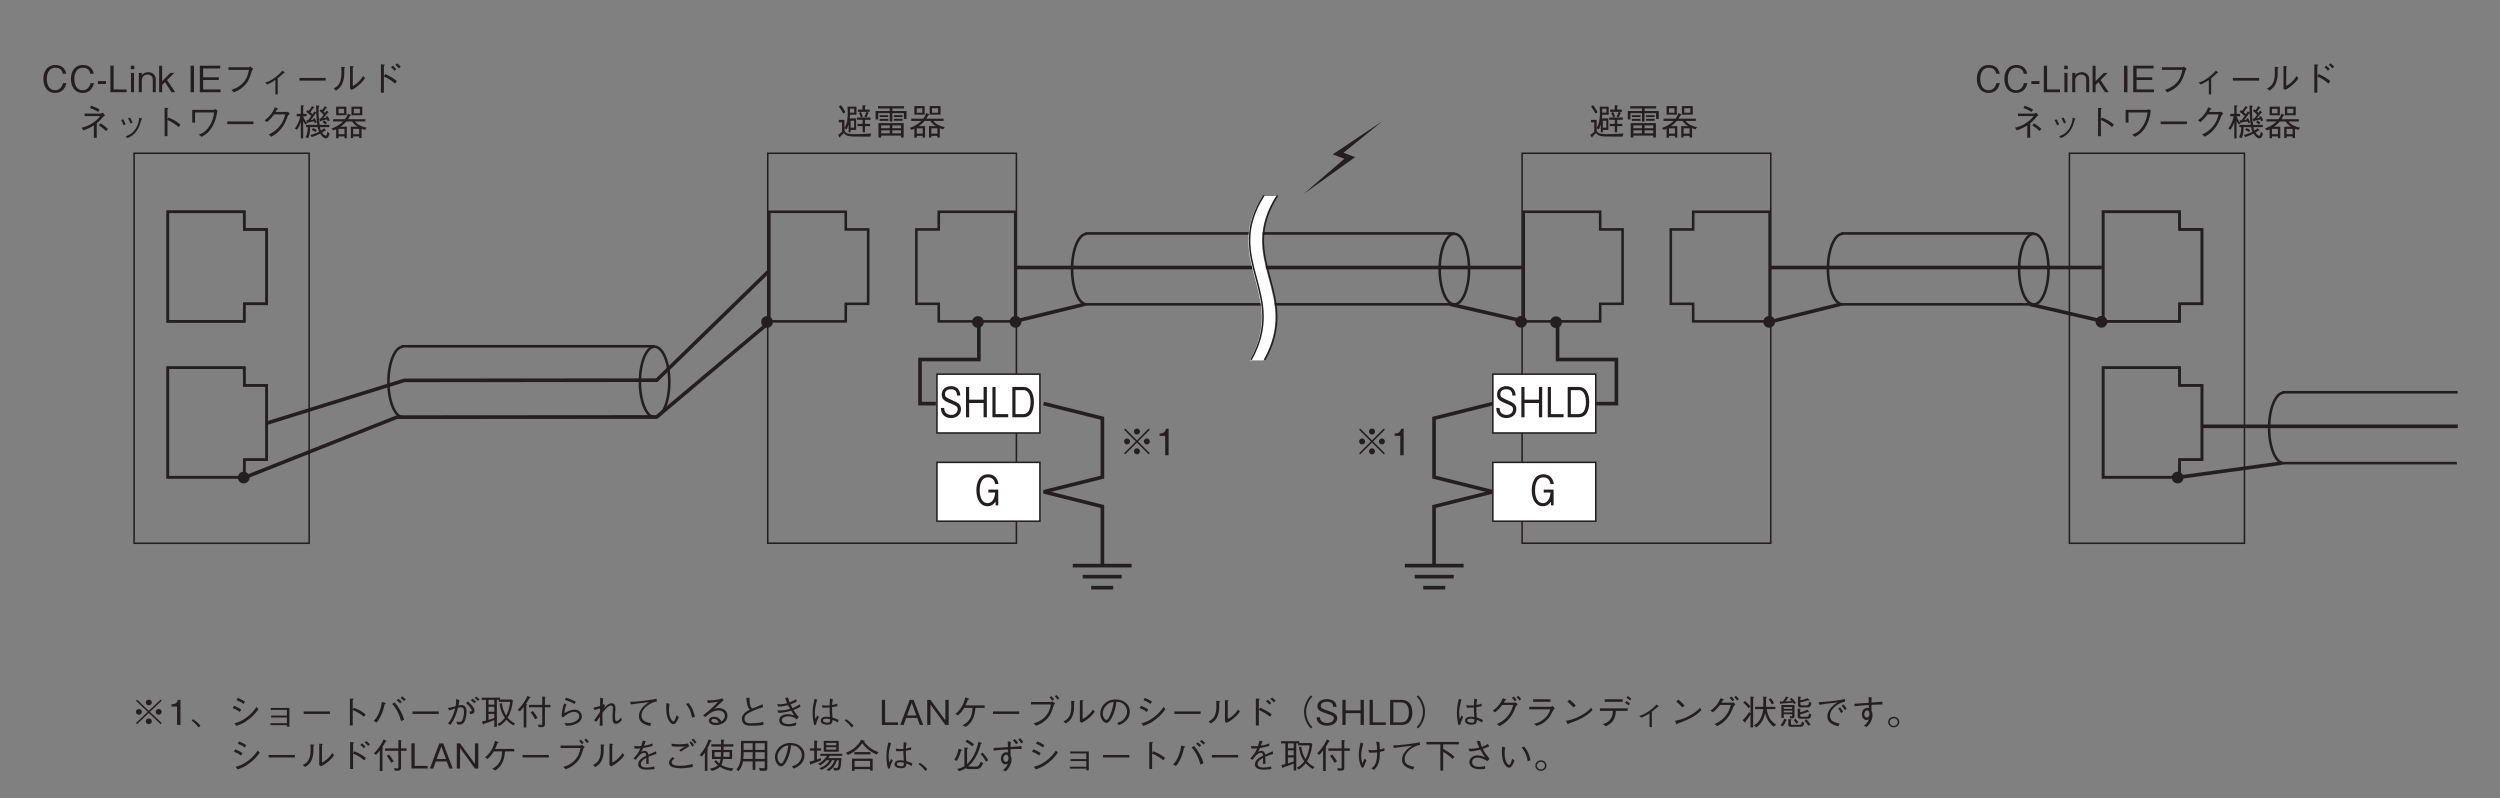 <?xml version="1.0" encoding="UTF-8"?>
<svg xmlns="http://www.w3.org/2000/svg" xmlns:xlink="http://www.w3.org/1999/xlink" width="481.89pt" height="153.85pt" viewBox="0 0 481.89 153.85" version="1.2">
<rect x="0" y="0" width="481.89" height="153.85" fill="#808080" stroke="none"/>
<defs>
<g>
<symbol overflow="visible" id="glyph0-0">
<path style="stroke:none;" d="M 0.703 0.797 L 6.297 0.797 L 6.297 -5.844 L 0.703 -5.844 Z M 3.5 -2.797 L 1.281 -5.516 L 5.719 -5.516 Z M 3.719 -2.531 L 5.953 -5.234 L 5.953 0.188 Z M 1.281 0.469 L 3.5 -2.25 L 5.719 0.469 Z M 1.047 -5.234 L 3.281 -2.531 L 1.047 0.188 Z M 1.047 -5.234 "/>
</symbol>
<symbol overflow="visible" id="glyph0-1">
<path style="stroke:none;" d="M 3.5 -2.312 L 5.766 -0.156 L 5.984 -0.375 L 3.719 -2.531 L 5.984 -4.672 L 5.766 -4.891 L 3.5 -2.734 L 1.234 -4.891 L 1.016 -4.672 L 3.281 -2.531 L 1.016 -0.375 L 1.234 -0.156 Z M 5.406 -3.078 C 5.094 -3.078 4.828 -2.828 4.828 -2.531 C 4.828 -2.219 5.094 -1.969 5.406 -1.969 C 5.734 -1.969 5.984 -2.219 5.984 -2.531 C 5.984 -2.828 5.734 -3.078 5.406 -3.078 Z M 1.594 -3.078 C 1.281 -3.078 1.016 -2.828 1.016 -2.531 C 1.016 -2.219 1.281 -1.969 1.594 -1.969 C 1.922 -1.969 2.172 -2.219 2.172 -2.531 C 2.172 -2.828 1.922 -3.078 1.594 -3.078 Z M 3.5 -4.891 C 3.188 -4.891 2.922 -4.641 2.922 -4.328 C 2.922 -4.031 3.172 -3.781 3.5 -3.781 C 3.828 -3.781 4.078 -4.031 4.078 -4.328 C 4.078 -4.641 3.828 -4.891 3.5 -4.891 Z M 3.5 -1.266 C 3.188 -1.266 2.922 -1.016 2.922 -0.719 C 2.922 -0.406 3.172 -0.156 3.5 -0.156 C 3.828 -0.156 4.078 -0.422 4.078 -0.719 C 4.078 -1.016 3.828 -1.266 3.5 -1.266 Z M 3.5 -1.266 "/>
</symbol>
<symbol overflow="visible" id="glyph0-2">
<path style="stroke:none;" d="M 2.609 0 L 2.609 -4.844 L 2.125 -4.844 C 1.906 -4.031 1.344 -4 0.875 -3.984 L 0.875 -3.547 L 1.953 -3.547 L 1.953 0 Z M 2.609 0 "/>
</symbol>
<symbol overflow="visible" id="glyph0-3">
<path style="stroke:none;" d="M 0.359 -0.844 C 0.953 -0.406 1.25 -0.109 1.688 0.484 L 2.062 0.109 C 1.75 -0.234 1.344 -0.656 0.641 -1.109 Z M 0.359 -0.844 "/>
</symbol>
<symbol overflow="visible" id="glyph0-4">
<path style="stroke:none;" d="M 2.016 -4.781 C 2.766 -4.484 3.078 -4.281 3.391 -4.047 L 3.641 -4.516 C 3.188 -4.812 2.688 -5.062 2.266 -5.219 Z M 1.281 -3.25 C 1.938 -2.984 2.266 -2.797 2.656 -2.5 L 2.922 -2.984 C 2.438 -3.312 1.891 -3.562 1.516 -3.703 Z M 5.875 -3.469 C 5.453 -2.875 4.969 -2.172 3.859 -1.375 C 2.844 -0.656 2.172 -0.469 1.625 -0.328 L 1.969 0.172 C 2.625 -0.047 3.344 -0.266 4.391 -1.094 C 5.391 -1.859 5.859 -2.531 6.25 -3.047 Z M 5.875 -3.469 "/>
</symbol>
<symbol overflow="visible" id="glyph0-5">
<path style="stroke:none;" d="M 4.734 0.031 L 4.734 0.344 L 5.219 0.344 L 5.219 -3.281 L 1.625 -3.281 L 1.625 -2.906 L 4.734 -2.906 L 4.734 -1.812 L 1.688 -1.812 L 1.688 -1.438 L 4.734 -1.438 L 4.734 -0.344 L 1.562 -0.344 L 1.562 0.031 Z M 4.734 0.031 "/>
</symbol>
<symbol overflow="visible" id="glyph0-6">
<path style="stroke:none;" d="M 6.031 -2.125 L 6.031 -2.609 L 0.969 -2.609 L 0.969 -2.125 Z M 6.031 -2.125 "/>
</symbol>
<symbol overflow="visible" id="glyph0-7">
<path style="stroke:none;" d="M 3.438 -2.953 L 3.438 -4.828 C 3.562 -4.906 3.609 -4.938 3.609 -4.984 C 3.609 -5.062 3.453 -5.078 3.422 -5.078 L 2.891 -5.094 L 2.891 0.094 L 3.438 0.094 L 3.438 -2.875 C 3.766 -2.75 4.078 -2.625 4.641 -2.266 C 5.125 -1.969 5.391 -1.75 5.594 -1.578 L 5.938 -2.031 C 5.312 -2.531 4.844 -2.844 3.641 -3.328 Z M 3.438 -2.953 "/>
</symbol>
<symbol overflow="visible" id="glyph0-8">
<path style="stroke:none;" d="M 1.031 -0.469 C 1.328 -0.797 1.469 -1 1.688 -1.422 C 2.219 -2.375 2.406 -3.141 2.594 -4.031 C 2.719 -4.047 2.828 -4.078 2.828 -4.156 C 2.828 -4.219 2.703 -4.25 2.656 -4.266 L 2.062 -4.438 C 1.984 -3.938 1.891 -3.328 1.562 -2.5 C 1.203 -1.562 0.844 -1.156 0.484 -0.781 Z M 4.047 -4.062 C 4.266 -3.812 4.562 -3.5 4.953 -2.797 C 5.422 -1.938 5.594 -1.312 5.766 -0.75 L 6.344 -1.016 C 6.25 -1.375 6.125 -1.812 5.703 -2.609 C 5.25 -3.484 4.875 -3.938 4.531 -4.359 Z M 6.656 -4.922 C 6.453 -5.141 6.188 -5.359 5.984 -5.516 L 5.656 -5.203 C 5.797 -5.094 6.125 -4.859 6.344 -4.609 Z M 5.906 -4.469 C 5.656 -4.719 5.297 -5 5.234 -5.047 L 4.906 -4.734 C 5.031 -4.656 5.359 -4.406 5.594 -4.156 Z M 5.906 -4.469 "/>
</symbol>
<symbol overflow="visible" id="glyph0-9">
<path style="stroke:none;" d="M 1.062 -2.797 C 1.188 -2.828 1.266 -2.859 1.516 -2.953 C 1.609 -2.984 2.078 -3.156 2.188 -3.203 C 2.125 -2.875 2.031 -2.469 1.703 -1.719 C 1.344 -0.906 1.078 -0.594 0.812 -0.281 L 1.328 -0.016 C 2.047 -1.094 2.453 -2.109 2.75 -3.328 C 2.875 -3.344 3.125 -3.406 3.312 -3.406 C 3.859 -3.406 3.906 -2.875 3.906 -2.5 C 3.906 -1.812 3.688 -1.203 3.625 -1.031 C 3.438 -0.578 3.172 -0.578 3 -0.578 C 2.859 -0.578 2.703 -0.609 2.422 -0.641 L 2.641 -0.094 C 2.859 -0.078 2.953 -0.078 3.031 -0.078 C 3.266 -0.078 3.688 -0.109 3.953 -0.578 C 4.266 -1.125 4.406 -2.031 4.406 -2.609 C 4.406 -3.594 3.812 -3.844 3.406 -3.844 C 3.203 -3.844 2.984 -3.797 2.828 -3.766 C 2.922 -4.281 2.953 -4.484 3.031 -4.781 L 2.391 -5 C 2.391 -4.188 2.344 -3.938 2.281 -3.609 C 1.922 -3.516 1.516 -3.391 0.812 -3.266 Z M 6.25 -4.469 C 6 -4.719 5.781 -4.875 5.547 -5.047 L 5.219 -4.781 C 5.438 -4.625 5.688 -4.391 5.875 -4.203 Z M 4.312 -4.203 C 4.719 -3.828 5.016 -3.547 5.219 -3.219 C 5.344 -3.016 5.391 -2.906 5.391 -2.797 C 5.391 -2.578 5.078 -2.578 4.891 -2.594 L 5.141 -2.062 C 5.531 -2.141 5.938 -2.219 5.938 -2.703 C 5.938 -3.406 5.031 -4.203 4.641 -4.531 Z M 5.969 -5.203 C 6.156 -5.047 6.375 -4.844 6.578 -4.656 L 6.906 -4.922 C 6.688 -5.156 6.438 -5.359 6.25 -5.484 Z M 5.969 -5.203 "/>
</symbol>
<symbol overflow="visible" id="glyph0-10">
<path style="stroke:none;" d="M 0.547 -0.188 C 0.578 -0.125 0.609 -0.062 0.656 -0.062 C 0.688 -0.062 0.734 -0.141 0.781 -0.234 C 1.625 -0.484 1.969 -0.625 2.75 -0.953 L 2.75 0.375 L 3.25 0.375 L 3.25 -4.844 L 3.625 -4.844 L 3.625 -4.453 L 5.812 -4.453 C 5.719 -3.531 5.469 -2.625 5.031 -1.812 C 4.469 -2.703 4.312 -3.5 4.219 -4.203 L 3.766 -4.125 C 3.969 -2.609 4.484 -1.812 4.781 -1.391 C 4.359 -0.797 3.906 -0.438 3.344 -0.156 L 3.703 0.203 C 4.047 0 4.547 -0.312 5.078 -1.016 C 5.453 -0.578 5.906 -0.203 6.422 0.094 L 6.766 -0.281 C 6.234 -0.562 5.781 -0.859 5.328 -1.406 C 6 -2.562 6.188 -3.547 6.344 -4.672 L 6.125 -4.906 L 3.844 -4.906 L 3.844 -5.266 L 0.312 -5.266 L 0.312 -4.844 L 1.141 -4.844 L 1.141 -0.844 C 0.812 -0.766 0.641 -0.734 0.359 -0.672 Z M 2.75 -2.547 L 1.641 -2.547 L 1.641 -3.5 L 2.75 -3.5 Z M 2.75 -3.906 L 1.641 -3.906 L 1.641 -4.844 L 2.75 -4.844 Z M 1.641 -2.125 L 2.75 -2.125 L 2.75 -1.344 C 2.438 -1.234 2.172 -1.141 1.641 -0.984 Z M 1.641 -2.125 "/>
</symbol>
<symbol overflow="visible" id="glyph0-11">
<path style="stroke:none;" d="M 5.516 -3.406 L 6.578 -3.406 L 6.578 -3.875 L 5.516 -3.875 L 5.516 -5.234 C 5.562 -5.266 5.641 -5.312 5.641 -5.359 C 5.641 -5.391 5.594 -5.422 5.516 -5.438 L 5 -5.5 L 5 -3.875 L 2.438 -3.875 L 2.438 -3.406 L 5 -3.406 L 5 -0.25 C 5 -0.062 4.938 -0.031 4.781 -0.031 C 4.578 -0.031 4.359 -0.047 4.156 -0.062 L 4.312 0.422 L 4.859 0.422 C 5.109 0.422 5.516 0.391 5.516 -0.172 Z M 2.766 -2.422 C 2.969 -2.156 3.359 -1.625 3.625 -1.094 L 4.109 -1.375 C 3.953 -1.641 3.422 -2.438 3.203 -2.703 Z M 0.688 -2.625 C 0.906 -2.828 1.234 -3.203 1.422 -3.469 L 1.422 0.484 L 1.938 0.484 L 1.938 -3.766 C 2.016 -3.844 2.062 -3.891 2.062 -3.938 C 2.062 -4 1.953 -4.047 1.875 -4.078 C 2.016 -4.266 2.422 -4.953 2.547 -5.188 C 2.625 -5.188 2.734 -5.203 2.734 -5.266 C 2.734 -5.312 2.656 -5.359 2.625 -5.375 L 2.156 -5.609 C 2 -5.266 1.781 -4.797 1.359 -4.203 C 1.047 -3.75 0.688 -3.297 0.266 -2.922 Z M 0.688 -2.625 "/>
</symbol>
<symbol overflow="visible" id="glyph0-12">
<path style="stroke:none;" d="M 2.391 -4.828 C 3.031 -4.625 3.656 -4.391 4.234 -4.031 L 4.484 -4.469 C 3.859 -4.844 2.969 -5.141 2.594 -5.266 Z M 2.203 -4.156 C 1.781 -2.875 1.766 -2.125 1.75 -1.625 L 2.016 -1.469 C 2.516 -1.875 3.297 -2.531 4.188 -2.531 C 4.359 -2.531 5.141 -2.438 5.141 -1.703 C 5.141 -0.938 4.234 -0.578 3.969 -0.5 C 3.594 -0.375 3.234 -0.312 2.281 -0.344 L 2.609 0.156 C 3.094 0.141 3.391 0.141 3.891 0 C 4.375 -0.125 5.641 -0.516 5.641 -1.688 C 5.641 -2.219 5.188 -2.953 4.25 -2.953 C 3.469 -2.953 2.766 -2.547 2.281 -2.266 C 2.297 -2.453 2.375 -3.406 2.719 -3.922 Z M 2.203 -4.156 "/>
</symbol>
<symbol overflow="visible" id="glyph0-13">
<path style="stroke:none;" d="M 6.219 -1.438 C 5.844 -0.938 5.547 -0.75 5.344 -0.75 C 5.078 -0.75 5.047 -1.062 5.047 -1.688 C 5.047 -2 5.047 -2.094 5.109 -2.797 C 5.109 -3.016 5.125 -3.188 5.125 -3.234 C 5.125 -3.656 5 -4.188 4.406 -4.188 C 3.797 -4.188 3.312 -3.703 2.828 -3.125 C 2.875 -3.219 3.094 -3.672 3.156 -3.766 L 2.875 -4.016 C 2.812 -3.969 2.766 -3.953 2.688 -3.906 C 2.688 -4.391 2.734 -4.984 2.75 -5.156 L 2.156 -5.234 C 2.156 -5.141 2.172 -5.094 2.172 -4.938 C 2.172 -4.562 2.172 -4.062 2.156 -3.672 C 1.844 -3.562 1.328 -3.391 0.891 -3.328 L 1.094 -2.875 C 1.484 -2.969 1.969 -3.141 2.156 -3.203 L 2.156 -2.531 C 1.844 -2.016 1.609 -1.688 1 -0.891 L 1.453 -0.609 C 1.641 -0.906 1.734 -1.047 2.141 -1.609 C 2.125 -0.609 2.094 -0.203 2.078 0.141 L 2.656 0.125 C 2.625 -0.719 2.609 -0.938 2.609 -1.656 C 2.609 -2.062 2.625 -2.188 2.625 -2.344 C 3.422 -3.375 3.844 -3.75 4.25 -3.75 C 4.547 -3.75 4.641 -3.516 4.641 -3.281 C 4.641 -3.125 4.609 -2.891 4.609 -2.844 C 4.594 -2.531 4.562 -1.797 4.562 -1.453 C 4.562 -0.594 4.734 -0.219 5.234 -0.219 C 5.703 -0.219 6.062 -0.609 6.359 -0.922 Z M 6.219 -1.438 "/>
</symbol>
<symbol overflow="visible" id="glyph0-14">
<path style="stroke:none;" d="M 1.078 -3.953 C 2.234 -4.125 3.594 -4.297 4.625 -4.391 C 4.234 -4.156 3.969 -3.984 3.641 -3.688 C 3.156 -3.219 2.656 -2.531 2.656 -1.688 C 2.656 -0.297 4.141 0.047 4.812 0.203 L 5.016 -0.328 C 3.656 -0.578 3.156 -0.969 3.156 -1.812 C 3.156 -2.172 3.266 -2.938 4.25 -3.703 C 4.797 -4.109 5.422 -4.422 6.109 -4.531 L 6.062 -5.062 C 5.578 -4.953 5.188 -4.859 3.625 -4.672 C 2.047 -4.469 1.594 -4.469 0.969 -4.469 Z M 1.078 -3.953 "/>
</symbol>
<symbol overflow="visible" id="glyph0-15">
<path style="stroke:none;" d="M 0.969 -4.234 C 0.953 -4.047 0.922 -3.734 0.922 -3.281 C 0.922 -2.766 0.953 -1.891 1.234 -1.234 C 1.266 -1.156 1.688 -0.156 2.312 -0.156 C 2.844 -0.156 3.188 -1.094 3.359 -1.516 L 2.938 -1.891 C 2.828 -1.531 2.578 -0.688 2.328 -0.688 C 2.094 -0.688 1.453 -1.312 1.453 -2.922 C 1.453 -3.5 1.531 -3.875 1.562 -4.062 Z M 4.734 -4.062 C 5.156 -3.531 5.656 -2.828 5.906 -1.406 L 6.453 -1.578 C 6.328 -2.125 6.047 -3.328 5.219 -4.219 Z M 4.734 -4.062 "/>
</symbol>
<symbol overflow="visible" id="glyph0-16">
<path style="stroke:none;" d="M 1.969 -4.234 C 2.812 -4.281 3.562 -4.391 3.938 -4.5 C 3.234 -3.703 2.25 -2.75 1.031 -1.859 L 1.484 -1.516 C 1.594 -1.641 2.719 -2.797 3.953 -2.797 C 4.938 -2.797 5.234 -2.219 5.234 -1.766 C 5.234 -1.156 4.75 -0.797 4.562 -0.672 C 4.422 -0.922 4.047 -1.594 3.156 -1.594 C 2.516 -1.594 2.156 -1.234 2.156 -0.828 C 2.156 -0.203 2.922 0.031 3.531 0.031 C 4.422 0.031 5.734 -0.516 5.734 -1.766 C 5.734 -3.031 4.531 -3.266 4.016 -3.266 C 3.609 -3.266 3.359 -3.156 3.141 -3.062 C 3.594 -3.453 3.969 -3.812 4.609 -4.422 C 4.656 -4.469 4.938 -4.703 5 -4.75 L 4.766 -5.125 C 4.203 -4.953 3.344 -4.719 1.812 -4.734 Z M 4.062 -0.469 C 3.875 -0.422 3.688 -0.406 3.484 -0.406 C 3.125 -0.406 2.625 -0.578 2.625 -0.844 C 2.625 -1 2.812 -1.172 3.109 -1.172 C 3.703 -1.172 3.969 -0.672 4.062 -0.469 Z M 4.062 -0.469 "/>
</symbol>
<symbol overflow="visible" id="glyph0-17">
<path style="stroke:none;" d="M 2.359 -5.219 C 2.359 -5.172 2.359 -5.156 2.391 -5.047 C 2.406 -4.938 2.422 -4.875 2.438 -4.688 C 2.531 -3.906 2.594 -3.422 3.062 -2.953 C 2.891 -2.875 2.562 -2.734 2.266 -2.5 C 2.078 -2.344 1.516 -1.859 1.516 -1.188 C 1.516 -0.938 1.609 -0.516 1.906 -0.219 C 2.156 0 2.469 0.156 3.359 0.156 C 4.266 0.156 4.906 0.094 5.672 0.016 L 5.672 -0.578 C 5.328 -0.5 5.172 -0.469 4.828 -0.422 C 4.109 -0.344 3.312 -0.328 3.234 -0.328 C 2.797 -0.328 2.016 -0.328 2.016 -1.25 C 2.016 -1.906 2.719 -2.266 3.062 -2.438 C 4.109 -2.969 4.953 -3.234 5.609 -3.438 L 5.516 -3.984 C 5.25 -3.875 3.906 -3.312 3.594 -3.188 C 3.469 -3.234 3.406 -3.266 3.328 -3.359 C 3.156 -3.609 3.078 -3.922 3.047 -4.219 C 3.031 -4.375 3.016 -5.094 2.984 -5.266 Z M 2.359 -5.219 "/>
</symbol>
<symbol overflow="visible" id="glyph0-18">
<path style="stroke:none;" d="M 2.844 -5.219 C 2.969 -4.828 3.109 -4.516 3.234 -4.203 C 2.953 -4.125 2.391 -3.984 1.703 -3.984 C 1.609 -3.984 1.516 -4 1.312 -4.016 L 1.547 -3.531 C 2.188 -3.547 2.812 -3.656 3.438 -3.812 C 3.484 -3.719 3.75 -3.203 3.812 -3.094 C 3.469 -3 2.734 -2.797 1.844 -2.797 C 1.75 -2.797 1.641 -2.797 1.359 -2.812 L 1.578 -2.328 C 2 -2.344 2.656 -2.359 4.031 -2.734 C 4.375 -2.188 4.5 -2.031 4.641 -1.844 C 4.109 -2 3.812 -2.078 3.359 -2.078 C 2.516 -2.078 1.734 -1.703 1.734 -0.891 C 1.734 -0.578 1.875 -0.297 2.109 -0.109 C 2.5 0.219 3.297 0.266 3.578 0.266 C 4.406 0.266 4.75 0.125 4.953 0.031 L 5.016 -0.516 C 4.688 -0.375 4.203 -0.172 3.516 -0.172 C 3.125 -0.172 2.234 -0.25 2.234 -0.922 C 2.234 -1.516 3.047 -1.672 3.469 -1.672 C 3.875 -1.672 4.25 -1.578 4.562 -1.438 C 4.797 -1.328 4.906 -1.234 5.109 -1.062 L 5.5 -1.547 C 5.453 -1.609 5.156 -1.922 5.094 -2 C 4.797 -2.359 4.625 -2.656 4.484 -2.891 C 5.312 -3.203 5.625 -3.406 5.828 -3.531 L 5.688 -3.984 C 5.094 -3.594 4.688 -3.406 4.266 -3.25 C 4.141 -3.5 4.031 -3.734 3.922 -3.984 C 4.438 -4.156 4.75 -4.297 5.125 -4.516 L 4.984 -4.984 C 4.578 -4.734 4.234 -4.547 3.734 -4.359 C 3.594 -4.734 3.516 -4.953 3.438 -5.297 Z M 2.844 -5.219 "/>
</symbol>
<symbol overflow="visible" id="glyph0-19">
<path style="stroke:none;" d="M 6.188 -0.969 C 5.672 -1.219 5.344 -1.328 5 -1.438 C 4.922 -2.281 4.922 -2.969 4.922 -3.438 C 5.438 -3.516 5.703 -3.562 5.938 -3.609 L 5.922 -4.125 C 5.719 -4.031 5.469 -3.938 4.922 -3.844 C 4.938 -4 4.969 -4.516 5.062 -4.953 L 4.516 -5.094 C 4.484 -4.656 4.438 -4.078 4.438 -3.766 C 4.281 -3.766 4.141 -3.75 3.859 -3.75 C 3.406 -3.75 3.25 -3.781 2.984 -3.844 L 3.078 -3.328 C 3.359 -3.328 3.922 -3.328 4.438 -3.375 C 4.438 -2.938 4.438 -2.797 4.516 -1.516 C 4.297 -1.562 4.047 -1.594 3.828 -1.594 C 3.016 -1.594 2.734 -1.172 2.734 -0.828 C 2.734 -0.219 3.5 -0.047 4 -0.047 C 4.953 -0.047 5 -0.562 5.031 -0.969 C 5.266 -0.891 5.5 -0.797 6.031 -0.484 Z M 4.531 -1.109 C 4.547 -0.703 4.547 -0.438 4.016 -0.438 C 3.578 -0.438 3.172 -0.594 3.172 -0.875 C 3.172 -0.969 3.234 -1.219 3.766 -1.219 C 3.922 -1.219 4.203 -1.172 4.531 -1.109 Z M 1.844 -0.047 C 1.875 -0.25 1.891 -0.391 2.062 -0.844 C 2.203 -1.188 2.312 -1.375 2.391 -1.516 L 2.078 -1.844 C 2.031 -1.75 1.766 -1.234 1.719 -1.125 C 1.672 -1.469 1.609 -1.75 1.609 -2.344 C 1.609 -3.047 1.719 -3.766 2.062 -4.891 L 1.562 -5.047 C 1.312 -4.156 1.172 -3.234 1.172 -2.297 C 1.172 -1.719 1.234 -0.75 1.484 0.031 Z M 1.844 -0.047 "/>
</symbol>
<symbol overflow="visible" id="glyph0-20">
<path style="stroke:none;" d="M 3.656 0 L 3.656 -0.5 L 1.156 -0.5 L 1.156 -4.844 L 0.531 -4.844 L 0.531 0 Z M 3.656 0 "/>
</symbol>
<symbol overflow="visible" id="glyph0-21">
<path style="stroke:none;" d="M 4.609 0 L 2.766 -4.844 L 2.016 -4.844 L 0.188 0 L 0.844 0 L 1.344 -1.359 L 3.453 -1.359 L 3.953 0 Z M 3.297 -1.828 L 1.5 -1.828 L 2.406 -4.266 Z M 3.297 -1.828 "/>
</symbol>
<symbol overflow="visible" id="glyph0-22">
<path style="stroke:none;" d="M 4.734 0 L 4.734 -4.844 L 4.094 -4.844 L 4.094 -0.891 L 1.219 -4.844 L 0.594 -4.844 L 0.594 0 L 1.219 0 L 1.219 -3.953 L 4.094 0 Z M 4.734 0 "/>
</symbol>
<symbol overflow="visible" id="glyph0-23">
<path style="stroke:none;" d="M 2.656 -3.766 C 2.859 -4.156 2.984 -4.469 3.125 -4.891 C 3.344 -4.938 3.359 -4.938 3.359 -5 C 3.359 -5.062 3.266 -5.094 3.203 -5.125 L 2.641 -5.328 C 2.531 -4.891 2.406 -4.391 2.078 -3.766 C 1.625 -2.922 1.156 -2.516 0.719 -2.141 L 1.234 -1.844 C 1.484 -2.078 1.906 -2.453 2.422 -3.297 L 4.016 -3.297 C 4 -2.828 3.984 -2.219 3.656 -1.484 C 3.234 -0.578 2.688 -0.266 2.109 0.047 L 2.688 0.375 C 3.094 0.109 3.578 -0.219 3.984 -0.969 C 4.422 -1.797 4.5 -2.531 4.578 -3.297 L 6.359 -3.297 L 6.359 -3.766 Z M 2.656 -3.766 "/>
</symbol>
<symbol overflow="visible" id="glyph0-24">
<path style="stroke:none;" d="M 5.141 -3.953 C 4.984 -3.156 4.781 -2.297 3.891 -1.438 C 3.141 -0.734 2.406 -0.484 1.812 -0.312 L 2.312 0.156 C 3.094 -0.172 3.438 -0.359 3.844 -0.703 C 4.75 -1.391 5.188 -2.062 5.719 -3.844 C 5.734 -3.859 5.734 -3.891 5.75 -3.906 C 5.781 -3.953 5.922 -4.094 5.969 -4.125 L 5.438 -4.562 C 5.312 -4.484 5.188 -4.422 5.125 -4.422 L 1.297 -4.422 L 1.297 -3.953 Z M 5.766 -4.953 C 5.594 -5.172 5.422 -5.375 5.234 -5.562 L 4.891 -5.328 C 4.969 -5.234 5.234 -4.953 5.391 -4.688 Z M 6.766 -5.156 C 6.719 -5.219 6.469 -5.531 6.234 -5.781 L 5.891 -5.531 C 6.016 -5.406 6.234 -5.156 6.391 -4.891 Z M 6.766 -5.156 "/>
</symbol>
<symbol overflow="visible" id="glyph0-25">
<path style="stroke:none;" d="M 1.016 -0.281 C 1.625 -0.688 2.203 -1.078 2.484 -2.297 C 2.609 -2.766 2.641 -3.141 2.625 -4.391 C 2.766 -4.469 2.766 -4.484 2.766 -4.516 C 2.766 -4.594 2.641 -4.594 2.625 -4.609 L 2.047 -4.656 C 2.062 -4.391 2.078 -4 2.078 -3.594 C 2.078 -1.516 1.281 -1.047 0.562 -0.672 Z M 3.734 -0.656 L 4.062 -0.406 C 4.422 -0.594 4.844 -0.797 5.469 -1.328 C 6.125 -1.875 6.391 -2.25 6.609 -2.578 L 6.25 -2.969 C 6.109 -2.75 5.922 -2.438 5.453 -2 C 4.922 -1.484 4.578 -1.312 4.266 -1.141 L 4.266 -4.547 C 4.406 -4.625 4.438 -4.641 4.438 -4.688 C 4.438 -4.719 4.375 -4.734 4.297 -4.75 L 3.734 -4.781 Z M 3.734 -0.656 "/>
</symbol>
<symbol overflow="visible" id="glyph0-26">
<path style="stroke:none;" d="M 4.25 0.031 C 4.672 -0.125 6.359 -0.766 6.359 -2.578 C 6.359 -4.047 5.109 -4.922 3.641 -4.922 C 1.734 -4.922 0.672 -3.5 0.672 -2.219 C 0.672 -1.25 1.281 -0.406 1.875 -0.406 C 2.281 -0.406 2.672 -0.969 2.969 -1.562 C 3.422 -2.484 3.688 -3.469 3.766 -4.469 C 4.125 -4.469 4.469 -4.406 4.734 -4.297 C 5.047 -4.156 5.844 -3.594 5.844 -2.578 C 5.844 -1.922 5.484 -1.281 5.016 -0.922 C 4.625 -0.625 4.203 -0.5 3.938 -0.406 Z M 3.234 -4.469 C 3.203 -4.062 3.109 -3.172 2.625 -2.047 C 2.172 -0.984 2.016 -0.984 1.859 -0.984 C 1.578 -0.984 1.156 -1.516 1.156 -2.234 C 1.156 -2.812 1.406 -3.234 1.641 -3.531 C 2.172 -4.219 2.734 -4.375 3.234 -4.469 Z M 3.234 -4.469 "/>
</symbol>
<symbol overflow="visible" id="glyph0-27">
<path style="stroke:none;" d="M 3.266 -2.922 L 3.266 -4.828 C 3.312 -4.859 3.438 -4.938 3.438 -4.969 C 3.438 -5.047 3.297 -5.062 3.25 -5.062 L 2.688 -5.094 L 2.688 0.094 L 3.266 0.094 L 3.266 -2.875 C 3.922 -2.609 4.625 -2.234 5.406 -1.578 L 5.766 -2.031 C 5.188 -2.469 4.688 -2.828 3.516 -3.328 Z M 5.656 -4.219 C 5.531 -4.359 5.25 -4.656 4.984 -4.859 L 4.641 -4.562 C 4.828 -4.422 5.125 -4.156 5.312 -3.922 Z M 6.516 -4.656 C 6.328 -4.844 6.062 -5.125 5.812 -5.297 L 5.484 -5.016 C 5.672 -4.875 5.984 -4.594 6.156 -4.359 Z M 6.516 -4.656 "/>
</symbol>
<symbol overflow="visible" id="glyph0-28">
<path style="stroke:none;" d="M 6.312 -5.719 C 6.031 -5.422 5.859 -5.234 5.656 -4.875 C 5.219 -4.156 4.984 -3.328 4.984 -2.531 C 4.984 -1.719 5.219 -0.891 5.656 -0.172 C 5.859 0.188 6.031 0.375 6.312 0.672 L 6.594 0.422 C 6.328 0.141 6.172 -0.016 5.969 -0.375 C 5.594 -1.031 5.375 -1.812 5.375 -2.531 C 5.375 -3.234 5.594 -4.016 5.969 -4.672 C 6.172 -5.031 6.328 -5.188 6.594 -5.469 Z M 6.312 -5.719 "/>
</symbol>
<symbol overflow="visible" id="glyph0-29">
<path style="stroke:none;" d="M 4.391 -1.297 C 4.391 -2.047 3.844 -2.297 2.734 -2.703 C 1.453 -3.141 1.219 -3.234 1.219 -3.688 C 1.219 -4.172 1.625 -4.484 2.422 -4.484 C 3.531 -4.484 3.594 -3.797 3.609 -3.484 L 4.266 -3.484 C 4.25 -3.656 4.219 -3.984 4 -4.312 C 3.578 -4.922 2.766 -4.984 2.438 -4.984 C 1.391 -4.984 0.562 -4.469 0.562 -3.641 C 0.562 -2.781 1.344 -2.531 2.344 -2.203 C 3.5 -1.828 3.734 -1.688 3.734 -1.281 C 3.734 -0.844 3.297 -0.375 2.469 -0.375 C 2.266 -0.375 1.797 -0.406 1.453 -0.656 C 1.109 -0.906 1.078 -1.281 1.062 -1.484 L 0.406 -1.484 C 0.422 -1.25 0.438 -0.922 0.688 -0.578 C 1.172 0.047 1.969 0.141 2.406 0.141 C 3.484 0.141 4.391 -0.406 4.391 -1.297 Z M 4.391 -1.297 "/>
</symbol>
<symbol overflow="visible" id="glyph0-30">
<path style="stroke:none;" d="M 4.734 0 L 4.734 -4.844 L 4.094 -4.844 L 4.094 -2.812 L 1.219 -2.812 L 1.219 -4.844 L 0.594 -4.844 L 0.594 0 L 1.219 0 L 1.219 -2.281 L 4.094 -2.281 L 4.094 0 Z M 4.734 0 "/>
</symbol>
<symbol overflow="visible" id="glyph0-31">
<path style="stroke:none;" d="M 4.875 -2.406 C 4.875 -3.859 4.188 -4.844 2.797 -4.844 L 0.594 -4.844 L 0.594 0 L 2.797 0 C 3.172 0 3.75 -0.109 4.109 -0.406 C 4.562 -0.781 4.875 -1.5 4.875 -2.406 Z M 4.219 -2.422 C 4.219 -1.75 4.031 -1.188 3.75 -0.891 C 3.578 -0.703 3.203 -0.5 2.781 -0.5 L 1.219 -0.5 L 1.219 -4.344 L 2.781 -4.344 C 3.969 -4.344 4.219 -3.219 4.219 -2.422 Z M 4.219 -2.422 "/>
</symbol>
<symbol overflow="visible" id="glyph0-32">
<path style="stroke:none;" d="M 0.688 0.672 C 0.969 0.375 1.141 0.188 1.344 -0.172 C 1.781 -0.891 2.016 -1.719 2.016 -2.531 C 2.016 -3.328 1.781 -4.156 1.344 -4.875 C 1.141 -5.234 0.969 -5.422 0.688 -5.719 L 0.406 -5.469 C 0.672 -5.188 0.828 -5.031 1.031 -4.672 C 1.406 -4.016 1.625 -3.234 1.625 -2.531 C 1.625 -1.812 1.406 -1.031 1.031 -0.375 C 0.828 -0.016 0.672 0.141 0.406 0.422 Z M 0.688 0.672 "/>
</symbol>
<symbol overflow="visible" id="glyph0-33">
<path style="stroke:none;" d="M 3.234 -4.297 C 3.297 -4.438 3.344 -4.516 3.469 -4.75 C 3.594 -4.781 3.688 -4.781 3.688 -4.844 C 3.688 -4.875 3.656 -4.938 3.547 -4.969 L 3.016 -5.156 C 2.906 -4.891 2.781 -4.531 2.375 -3.984 C 1.891 -3.359 1.484 -3.047 1.094 -2.766 L 1.547 -2.438 C 2.312 -3.062 2.625 -3.453 2.938 -3.859 L 5.016 -3.859 C 4.859 -3.281 4.688 -2.562 3.969 -1.703 C 3.219 -0.797 2.484 -0.453 1.875 -0.172 L 2.391 0.219 C 2.984 -0.094 3.344 -0.312 3.797 -0.75 C 4.609 -1.5 4.984 -2.125 5.547 -3.562 C 5.594 -3.672 5.641 -3.781 5.891 -3.953 L 5.578 -4.344 C 5.438 -4.312 5.406 -4.297 5.312 -4.297 Z M 4.766 -5.219 C 5.047 -5 5.234 -4.719 5.312 -4.578 L 5.688 -4.844 C 5.516 -5.078 5.297 -5.312 5.125 -5.484 Z M 5.672 -5.359 C 5.922 -5.156 6.109 -4.922 6.219 -4.719 L 6.562 -4.984 C 6.453 -5.141 6.219 -5.422 6 -5.625 Z M 5.672 -5.359 "/>
</symbol>
<symbol overflow="visible" id="glyph0-34">
<path style="stroke:none;" d="M 5.219 -4.953 L 1.875 -4.953 L 1.875 -4.469 L 5.219 -4.469 Z M 5.188 -3.016 C 5.047 -2.578 4.828 -1.984 4.141 -1.312 C 3.344 -0.547 2.688 -0.391 2.062 -0.234 L 2.516 0.188 C 3.281 -0.062 3.984 -0.312 4.875 -1.328 C 5.078 -1.562 5.156 -1.703 5.812 -2.938 C 5.859 -3.016 5.891 -3.047 6.062 -3.188 L 5.641 -3.672 C 5.5 -3.562 5.312 -3.5 5.25 -3.5 L 1.109 -3.5 L 1.109 -3.016 Z M 5.188 -3.016 "/>
</symbol>
<symbol overflow="visible" id="glyph0-35">
<path style="stroke:none;" d="M 3.109 -3.734 C 2.703 -4.219 2.109 -4.719 1.891 -4.891 L 1.484 -4.516 C 1.906 -4.156 2.297 -3.797 2.641 -3.391 Z M 6.094 -3.328 C 5.688 -2.906 5.203 -2.406 3.984 -1.75 C 2.688 -1.062 1.938 -0.938 1.234 -0.812 L 1.484 -0.266 C 1.516 -0.172 1.547 -0.094 1.609 -0.094 C 1.656 -0.094 1.734 -0.266 1.734 -0.266 C 4.688 -1.281 5.547 -2.094 6.328 -2.828 Z M 6.094 -3.328 "/>
</symbol>
<symbol overflow="visible" id="glyph0-36">
<path style="stroke:none;" d="M 5.156 -4.953 L 1.688 -4.953 L 1.688 -4.469 L 5.156 -4.469 Z M 6.125 -2.719 L 6.125 -3.203 L 0.766 -3.203 L 0.766 -2.719 L 3.266 -2.719 C 3.234 -2.25 3.219 -1.688 2.781 -1.109 C 2.344 -0.484 1.828 -0.328 1.359 -0.188 L 1.859 0.25 C 2.328 0.047 2.875 -0.188 3.297 -0.844 C 3.75 -1.5 3.797 -2.125 3.844 -2.719 Z M 6.547 -4.094 C 6.391 -4.25 6.125 -4.453 5.875 -4.609 L 5.609 -4.266 C 5.797 -4.156 6.125 -3.938 6.312 -3.766 Z M 6.812 -5.062 C 6.688 -5.188 6.391 -5.422 6.125 -5.578 L 5.891 -5.234 C 6.141 -5.094 6.453 -4.844 6.562 -4.734 Z M 6.812 -5.062 "/>
</symbol>
<symbol overflow="visible" id="glyph0-37">
<path style="stroke:none;" d="M 3.328 0.406 L 3.781 0.406 L 3.781 -2.562 C 4.219 -2.859 4.484 -3.094 4.906 -3.5 C 4.938 -3.484 5.047 -3.484 5.078 -3.484 C 5.125 -3.484 5.141 -3.484 5.141 -3.516 C 5.141 -3.578 5.078 -3.625 5.031 -3.672 L 4.703 -3.953 C 4.453 -3.688 4.109 -3.297 3.297 -2.719 C 2.375 -2.062 1.875 -1.906 1.344 -1.75 L 1.766 -1.406 C 2.469 -1.703 2.875 -1.938 3.328 -2.234 Z M 3.328 0.406 "/>
</symbol>
<symbol overflow="visible" id="glyph0-38">
<path style="stroke:none;" d="M 6.359 -4.203 C 6.219 -4.469 6.031 -4.844 5.703 -5.172 L 5.312 -4.906 C 5.656 -4.516 5.828 -4.156 5.922 -3.953 Z M 6.75 -0.047 C 6 -0.562 5.625 -1.062 5.422 -1.469 C 5.266 -1.766 5 -2.531 4.922 -3.047 L 6.609 -3.047 L 6.609 -3.5 L 4.812 -3.5 L 4.812 -5.219 C 4.875 -5.234 4.969 -5.281 4.969 -5.359 C 4.969 -5.406 4.906 -5.422 4.859 -5.422 L 4.25 -5.469 C 4.281 -4.953 4.297 -4.859 4.281 -3.5 L 2.703 -3.5 L 2.703 -3.047 L 4.266 -3.047 C 4.203 -2.281 3.906 -1.375 3.438 -0.734 C 3.188 -0.391 2.828 -0.125 2.438 0.109 L 2.984 0.453 C 4.109 -0.375 4.438 -1.469 4.641 -2.234 C 4.922 -1.219 5.312 -0.438 6.312 0.344 Z M 1.797 -3.547 C 1.562 -3.938 1.156 -4.297 0.75 -4.609 L 0.391 -4.297 C 0.656 -4.125 1.031 -3.781 1.422 -3.234 Z M 2.5 -5.359 C 2.5 -5.406 2.422 -5.422 2.391 -5.438 L 1.812 -5.484 L 1.812 -2.234 L 1.562 -2.484 C 1.062 -1.734 0.828 -1.453 0.297 -0.891 L 0.688 -0.516 C 0.719 -0.484 0.766 -0.438 0.812 -0.438 C 0.891 -0.438 0.891 -0.531 0.875 -0.672 C 1.047 -0.875 1.469 -1.391 1.812 -2.016 L 1.812 0.469 L 2.328 0.469 L 2.328 -5.219 C 2.391 -5.25 2.5 -5.297 2.5 -5.359 Z M 2.5 -5.359 "/>
</symbol>
<symbol overflow="visible" id="glyph0-39">
<path style="stroke:none;" d="M 2.859 -3.109 L 1.234 -3.109 L 1.234 -3.453 L 2.859 -3.453 Z M 3.312 -1.75 L 3.312 -3.844 L 0.781 -3.844 L 0.781 -1.328 L 1.234 -1.328 L 1.234 -2.078 L 2.859 -2.078 L 2.859 -1.828 C 2.859 -1.734 2.844 -1.672 2.703 -1.672 C 2.609 -1.672 2.484 -1.688 2.359 -1.719 L 2.484 -1.281 L 2.828 -1.281 C 3.266 -1.281 3.312 -1.375 3.312 -1.75 Z M 2.859 -2.422 L 1.234 -2.422 L 1.234 -2.766 L 2.859 -2.766 Z M 3.594 -4.25 C 3.484 -4.422 3.281 -4.734 2.734 -5.219 L 2.391 -4.984 C 2.547 -4.844 2.609 -4.781 2.766 -4.609 C 2.328 -4.562 1.703 -4.531 1.578 -4.531 C 1.672 -4.656 1.828 -4.828 2.016 -5.188 C 2.125 -5.188 2.188 -5.203 2.188 -5.25 C 2.188 -5.297 2.109 -5.328 2.078 -5.344 L 1.656 -5.5 C 1.547 -5.266 1.422 -4.984 1.078 -4.516 C 1.016 -4.516 0.609 -4.531 0.453 -4.531 L 0.547 -4.172 C 0.562 -4.125 0.594 -4.031 0.641 -4.031 C 0.688 -4.031 0.719 -4.062 0.766 -4.125 C 1.172 -4.156 1.953 -4.203 3.031 -4.297 C 3.094 -4.219 3.109 -4.203 3.234 -4.031 Z M 6.562 -4.25 L 6.109 -4.516 C 6.062 -3.844 5.922 -3.781 5.609 -3.781 L 4.781 -3.781 C 4.516 -3.781 4.438 -3.859 4.438 -4.125 L 4.438 -4.375 C 4.781 -4.422 5.234 -4.516 5.906 -4.734 C 6.062 -4.719 6.203 -4.703 6.203 -4.781 C 6.203 -4.828 6.188 -4.859 6.109 -4.922 L 5.797 -5.172 C 5.312 -4.953 4.953 -4.844 4.438 -4.75 L 4.438 -5.219 C 4.469 -5.25 4.562 -5.297 4.562 -5.359 C 4.562 -5.438 4.422 -5.438 4.391 -5.438 L 3.969 -5.469 L 3.969 -4 C 3.969 -3.594 4 -3.391 4.562 -3.391 L 5.703 -3.391 C 6.172 -3.391 6.422 -3.391 6.562 -4.25 Z M 6.562 -2 L 6.125 -2.25 C 6.031 -1.578 5.875 -1.578 5.609 -1.578 L 4.766 -1.578 C 4.578 -1.578 4.391 -1.578 4.391 -1.859 L 4.391 -2.031 C 4.906 -2.156 5.312 -2.281 5.875 -2.5 C 5.938 -2.484 6.031 -2.469 6.078 -2.469 C 6.094 -2.469 6.141 -2.484 6.141 -2.516 C 6.141 -2.547 6.109 -2.578 6.094 -2.594 L 5.781 -2.953 C 5.141 -2.625 4.766 -2.531 4.391 -2.453 L 4.391 -2.938 C 4.438 -2.969 4.484 -3 4.484 -3.062 C 4.484 -3.125 4.391 -3.141 4.328 -3.141 L 3.922 -3.188 L 3.922 -1.75 C 3.922 -1.422 3.953 -1.203 4.531 -1.203 L 5.781 -1.203 C 6.172 -1.203 6.406 -1.266 6.562 -2 Z M 6.391 -0.094 C 6.094 -0.578 5.859 -0.828 5.562 -1.109 L 5.234 -0.828 C 5.578 -0.469 5.75 -0.203 5.969 0.172 Z M 4.047 -0.484 C 3.891 -0.766 3.734 -0.953 3.469 -1.203 L 3.141 -0.953 C 3.406 -0.688 3.531 -0.5 3.656 -0.234 Z M 5.188 -0.406 L 4.734 -0.672 C 4.672 -0.062 4.469 -0.031 4.234 -0.031 L 2.891 -0.031 C 2.734 -0.031 2.609 -0.031 2.609 -0.312 L 2.609 -0.891 C 2.734 -0.969 2.75 -0.969 2.75 -1.016 C 2.75 -1.078 2.641 -1.094 2.609 -1.094 L 2.109 -1.125 L 2.109 -0.031 C 2.109 0.25 2.281 0.359 2.562 0.359 L 4.297 0.359 C 4.875 0.359 5.078 0.25 5.188 -0.406 Z M 1.844 -0.953 C 1.844 -1.016 1.766 -1.031 1.719 -1.062 L 1.344 -1.203 C 1.141 -0.703 0.922 -0.328 0.609 0.047 L 1.062 0.266 C 1.375 -0.141 1.547 -0.453 1.688 -0.844 C 1.812 -0.891 1.844 -0.891 1.844 -0.953 Z M 1.844 -0.953 "/>
</symbol>
<symbol overflow="visible" id="glyph0-40">
<path style="stroke:none;" d="M 1.078 -3.891 C 1.844 -4.016 3.531 -4.25 4.609 -4.344 C 4.219 -4.109 3.953 -3.938 3.641 -3.625 C 3.188 -3.219 2.641 -2.531 2.641 -1.625 C 2.641 -0.25 4.156 0.109 4.797 0.266 L 5 -0.281 C 3.672 -0.531 3.156 -0.922 3.156 -1.766 C 3.156 -2.672 3.828 -3.312 4.25 -3.641 C 4.781 -4.062 5.375 -4.391 6.062 -4.5 L 6.016 -5.016 C 5.516 -4.891 5.156 -4.797 3.594 -4.609 C 2.078 -4.422 1.578 -4.422 0.969 -4.406 Z M 4.719 -3.141 C 4.859 -2.984 5.156 -2.609 5.312 -2.281 L 5.672 -2.562 C 5.609 -2.672 5.391 -3.062 5.094 -3.406 Z M 5.406 -3.719 C 5.578 -3.531 5.859 -3.141 6.016 -2.844 L 6.359 -3.125 C 6.234 -3.344 6.016 -3.688 5.766 -3.984 Z M 5.406 -3.719 "/>
</symbol>
<symbol overflow="visible" id="glyph0-41">
<path style="stroke:none;" d="M 3.594 -5.391 C 3.625 -5.141 3.625 -4.906 3.625 -4.266 C 2.859 -4.219 1.625 -4.141 0.859 -4.094 L 0.891 -3.609 C 1.734 -3.719 2.891 -3.797 3.641 -3.844 L 3.641 -3.25 C 3.562 -3.281 3.484 -3.297 3.328 -3.297 C 2.906 -3.297 2.312 -2.922 2.312 -2.062 C 2.312 -1.359 2.734 -0.953 3.172 -0.953 C 3.188 -0.953 3.438 -0.953 3.688 -1.094 C 3.391 -0.391 2.922 -0.016 2.688 0.156 L 3.234 0.375 C 3.453 0.172 3.578 0.062 3.766 -0.203 C 4.047 -0.609 4.359 -1.234 4.359 -1.859 C 4.359 -2.078 4.312 -2.516 4.156 -2.766 C 4.156 -2.922 4.156 -3.703 4.156 -3.875 C 4.609 -3.891 5.328 -3.938 6.297 -3.938 L 6.234 -4.5 C 5.656 -4.422 4.906 -4.375 4.156 -4.328 C 4.156 -4.797 4.172 -5.031 4.219 -5.297 Z M 3.328 -2.812 C 3.703 -2.812 3.766 -2.375 3.766 -2.156 C 3.766 -1.719 3.562 -1.422 3.266 -1.422 C 3.062 -1.422 2.766 -1.594 2.766 -2.062 C 2.766 -2.531 3.062 -2.812 3.328 -2.812 Z M 3.328 -2.812 "/>
</symbol>
<symbol overflow="visible" id="glyph0-42">
<path style="stroke:none;" d="M 1.453 -1.578 C 0.875 -1.578 0.375 -1.125 0.375 -0.562 C 0.375 0 0.859 0.453 1.453 0.453 C 2.047 0.453 2.531 0 2.531 -0.562 C 2.531 -1.125 2.047 -1.578 1.453 -1.578 Z M 1.453 -1.297 C 1.891 -1.297 2.234 -0.969 2.234 -0.562 C 2.234 -0.156 1.891 0.188 1.453 0.188 C 1.016 0.188 0.672 -0.156 0.672 -0.562 C 0.672 -0.969 1.031 -1.297 1.453 -1.297 Z M 1.453 -1.297 "/>
</symbol>
<symbol overflow="visible" id="glyph0-43">
<path style="stroke:none;" d=""/>
</symbol>
<symbol overflow="visible" id="glyph0-44">
<path style="stroke:none;" d="M 5.375 -0.406 C 4.938 -0.25 4.344 -0.188 3.859 -0.188 C 3.562 -0.188 2.781 -0.234 2.781 -0.875 C 2.781 -1.375 3.312 -1.734 3.844 -2.062 C 3.844 -1.812 3.844 -1.641 3.828 -1.375 C 3.828 -1.203 3.812 -0.953 3.812 -0.891 L 4.312 -0.891 C 4.297 -1.422 4.297 -1.578 4.266 -2.266 C 4.719 -2.453 4.906 -2.516 5.797 -2.812 L 5.688 -3.328 C 5.281 -3.109 5.125 -3.047 4.25 -2.672 C 4.203 -2.906 4.094 -3.406 3.5 -3.406 C 3.172 -3.406 2.984 -3.234 2.891 -3.156 C 2.984 -3.328 3.031 -3.438 3.234 -3.938 C 3.75 -4.031 4.156 -4.109 5.047 -4.344 L 5.016 -4.844 C 4.734 -4.719 4.312 -4.516 3.406 -4.391 C 3.578 -4.859 3.656 -5.047 3.734 -5.266 L 3.156 -5.359 C 3.094 -5.094 3.031 -4.844 2.859 -4.328 C 2.719 -4.312 2.578 -4.297 2.312 -4.297 C 1.922 -4.297 1.719 -4.328 1.5 -4.359 L 1.609 -3.844 C 1.797 -3.828 2.078 -3.812 2.688 -3.875 C 2.391 -3.141 2.078 -2.672 1.359 -1.922 L 1.812 -1.672 C 2.25 -2.266 2.828 -3.031 3.453 -3.031 C 3.766 -3.031 3.812 -2.672 3.844 -2.484 C 3.172 -2.156 2.281 -1.672 2.281 -0.797 C 2.281 0.219 3.641 0.219 3.859 0.219 C 3.984 0.219 4.75 0.219 5.438 0.109 Z M 5.375 -0.406 "/>
</symbol>
<symbol overflow="visible" id="glyph0-45">
<path style="stroke:none;" d="M 1.766 -4.297 C 2.297 -4.203 2.844 -4.203 3.391 -4.203 C 3.906 -4.203 4.156 -4.25 4.359 -4.297 C 4.188 -4.203 3.375 -3.656 3.188 -3.547 L 3.531 -3.25 C 4.062 -3.625 4.578 -3.969 5.141 -4.297 L 4.859 -4.812 C 4.453 -4.734 3.891 -4.672 3.312 -4.672 C 2.656 -4.672 2.234 -4.719 1.688 -4.781 Z M 5.812 -0.859 C 5.547 -0.812 5.516 -0.797 5.125 -0.719 C 4.547 -0.594 4.031 -0.516 3.438 -0.516 C 2.281 -0.516 1.75 -0.734 1.75 -1.203 C 1.75 -1.516 1.984 -1.688 2.312 -1.922 L 1.906 -2.203 C 1.578 -1.906 1.219 -1.594 1.219 -1.141 C 1.219 -0.359 2.047 -0.172 2.719 -0.094 C 3.125 -0.047 3.562 -0.047 3.688 -0.047 C 4.25 -0.047 5.047 -0.156 5.797 -0.281 Z M 6.531 -5.062 C 6.391 -5.266 6.125 -5.578 5.891 -5.781 L 5.578 -5.516 C 5.844 -5.297 6.062 -5.016 6.203 -4.781 Z M 6.062 -4.5 C 5.922 -4.703 5.688 -5.016 5.453 -5.234 L 5.141 -4.984 C 5.438 -4.734 5.625 -4.391 5.719 -4.203 Z M 6.062 -4.5 "/>
</symbol>
<symbol overflow="visible" id="glyph0-46">
<path style="stroke:none;" d="M 2.516 -1.828 L 4.172 -1.828 C 4.109 -1.344 4.016 -1.156 3.922 -0.984 C 3.641 -1.234 3.453 -1.422 3.281 -1.625 L 2.953 -1.344 C 3.094 -1.188 3.297 -0.922 3.656 -0.625 C 3.172 -0.156 2.359 -0.016 2.094 0.031 L 2.5 0.469 C 2.844 0.375 3.609 0.141 4.047 -0.328 C 4.828 0.203 5.609 0.359 6.344 0.469 L 6.672 -0.016 C 6.203 -0.047 5.188 -0.141 4.312 -0.688 C 4.516 -1.047 4.609 -1.438 4.656 -1.828 L 6.391 -1.828 L 6.391 -3.578 L 4.75 -3.578 C 4.75 -3.875 4.75 -3.906 4.766 -4.219 L 6.656 -4.219 L 6.656 -4.672 L 4.766 -4.672 L 4.766 -5.328 C 4.844 -5.375 4.906 -5.406 4.906 -5.469 C 4.906 -5.531 4.844 -5.531 4.75 -5.547 L 4.266 -5.578 L 4.266 -4.672 L 2.391 -4.672 L 2.391 -4.219 L 4.266 -4.219 C 4.266 -3.875 4.266 -3.844 4.25 -3.578 L 2.516 -3.578 Z M 3.016 -3.156 L 4.25 -3.156 C 4.234 -2.859 4.234 -2.453 4.219 -2.25 L 3.016 -2.25 Z M 5.906 -3.156 L 5.906 -2.25 L 4.703 -2.25 C 4.719 -2.578 4.719 -2.641 4.734 -3.156 Z M 0.578 -2.312 C 0.766 -2.516 0.844 -2.625 1.141 -3.078 L 1.141 0.469 L 1.641 0.469 L 1.641 -3.594 C 1.688 -3.625 1.766 -3.688 1.766 -3.75 C 1.766 -3.812 1.703 -3.844 1.625 -3.875 C 1.75 -4.078 1.938 -4.406 2.266 -5.203 C 2.469 -5.25 2.484 -5.25 2.484 -5.312 C 2.484 -5.359 2.438 -5.391 2.375 -5.406 L 1.891 -5.625 C 1.484 -4.469 0.859 -3.359 0.125 -2.594 Z M 0.578 -2.312 "/>
</symbol>
<symbol overflow="visible" id="glyph0-47">
<path style="stroke:none;" d="M 6.188 -0.047 L 6.188 -5.328 L 1.109 -5.328 C 1.109 -3.188 1.109 -2.578 1.062 -1.953 C 1 -1.375 0.891 -0.625 0.219 0.188 L 0.641 0.516 C 1.156 -0.109 1.344 -0.641 1.516 -1.375 L 3.359 -1.375 L 3.359 0.281 L 3.875 0.281 L 3.875 -1.375 L 5.688 -1.375 L 5.688 -0.297 C 5.688 -0.156 5.672 -0.047 5.453 -0.047 C 5.188 -0.047 4.734 -0.109 4.562 -0.141 L 4.766 0.438 L 5.625 0.438 C 6.094 0.438 6.188 0.297 6.188 -0.047 Z M 5.688 -3.594 L 3.875 -3.594 L 3.875 -4.875 L 5.688 -4.875 Z M 5.688 -1.844 L 3.875 -1.844 L 3.875 -3.141 L 5.688 -3.141 Z M 3.359 -3.594 L 1.625 -3.594 L 1.625 -4.875 L 3.359 -4.875 Z M 3.359 -1.844 L 1.547 -1.844 C 1.609 -2.188 1.625 -2.484 1.625 -3.141 L 3.359 -3.141 Z M 3.359 -1.844 "/>
</symbol>
<symbol overflow="visible" id="glyph0-48">
<path style="stroke:none;" d="M 5.969 -3.234 L 5.969 -5.328 L 3.078 -5.328 L 3.078 -3.234 Z M 5.484 -4.484 L 3.562 -4.484 L 3.562 -4.922 L 5.484 -4.922 Z M 5.484 -3.641 L 3.562 -3.641 L 3.562 -4.109 L 5.484 -4.109 Z M 6.641 -2.438 L 6.641 -2.828 L 2.422 -2.828 L 2.422 -2.438 L 3.719 -2.438 C 3.266 -1.797 2.688 -1.219 1.969 -0.891 L 2.422 -0.578 C 2.906 -0.922 3.25 -1.219 3.641 -1.594 L 4.172 -1.594 C 3.688 -0.625 2.719 -0.234 2.234 -0.062 L 2.641 0.266 C 2.891 0.156 3.438 -0.094 3.953 -0.578 C 4.297 -0.891 4.484 -1.172 4.688 -1.594 L 5.141 -1.594 C 4.781 -0.484 4.016 -0.016 3.594 0.25 L 4.109 0.484 C 4.969 -0.141 5.328 -0.703 5.641 -1.594 L 5.984 -1.594 C 5.953 -0.969 5.891 -0.594 5.859 -0.406 C 5.781 -0.094 5.594 -0.094 5.469 -0.094 C 5.281 -0.094 5.047 -0.141 4.922 -0.172 L 5.062 0.375 L 5.438 0.375 C 5.719 0.375 6.047 0.375 6.219 0.047 C 6.406 -0.328 6.469 -1.562 6.484 -2 L 3.969 -2 C 4.016 -2.062 4.172 -2.281 4.266 -2.438 Z M 2.578 -3.453 L 2.578 -3.891 L 1.766 -3.891 L 1.766 -5.125 C 1.875 -5.188 1.906 -5.219 1.906 -5.266 C 1.906 -5.328 1.781 -5.344 1.75 -5.344 L 1.25 -5.406 L 1.25 -3.891 L 0.406 -3.891 L 0.406 -3.453 L 1.25 -3.453 L 1.25 -1.562 C 0.562 -1.344 0.469 -1.344 0.328 -1.328 L 0.453 -0.875 C 0.469 -0.797 0.484 -0.703 0.562 -0.703 C 0.625 -0.703 0.656 -0.781 0.688 -0.859 C 1.312 -1.062 1.938 -1.297 2.547 -1.547 L 2.547 -2.031 C 2.359 -1.938 2.219 -1.891 1.766 -1.734 L 1.766 -3.453 Z M 2.578 -3.453 "/>
</symbol>
<symbol overflow="visible" id="glyph0-49">
<path style="stroke:none;" d="M 5.516 0.422 L 5.516 -1.891 L 1.531 -1.891 L 1.531 0.438 L 2.031 0.438 L 2.031 0.125 L 5.016 0.125 L 5.016 0.422 Z M 5.016 -0.328 L 2.031 -0.328 L 2.031 -1.453 L 5.016 -1.453 Z M 6.672 -3.141 C 6.062 -3.359 5.484 -3.641 4.969 -4.031 C 4.344 -4.5 4.016 -4.953 3.859 -5.156 C 3.922 -5.172 4.016 -5.188 4.016 -5.25 C 4.016 -5.266 3.984 -5.328 3.891 -5.359 L 3.312 -5.562 C 2.453 -3.969 1.078 -3.312 0.344 -3.031 L 0.734 -2.609 C 2.266 -3.25 3.047 -4.219 3.5 -4.875 C 4.047 -4.062 5.047 -3.203 6.266 -2.703 Z M 5.094 -2.719 L 5.094 -3.172 L 1.984 -3.172 L 1.984 -2.719 Z M 5.094 -2.719 "/>
</symbol>
<symbol overflow="visible" id="glyph0-50">
<path style="stroke:none;" d="M 0.766 -1.469 C 1.141 -2.078 1.375 -2.734 1.562 -3.406 C 1.75 -3.453 1.797 -3.484 1.797 -3.531 C 1.797 -3.594 1.703 -3.625 1.656 -3.641 L 1.125 -3.812 C 0.891 -2.812 0.594 -2.188 0.266 -1.656 Z M 2.422 -5.188 C 2.984 -4.875 3.344 -4.609 3.719 -4.266 L 4.078 -4.656 C 3.594 -5.125 2.938 -5.453 2.734 -5.562 Z M 5.344 -2.766 C 5.828 -2.266 6.125 -1.812 6.359 -1.312 L 6.812 -1.594 C 6.547 -2.125 6.156 -2.609 5.734 -3.062 Z M 2.219 -4.062 L 2.219 -0.688 C 2.219 -0.625 2.219 -0.594 2.25 -0.469 C 1.641 -0.125 1.203 0.016 0.812 0.109 L 1.203 0.516 C 1.562 0.406 1.953 0.266 2.5 -0.062 C 2.594 0 2.766 0.109 3.094 0.109 L 4.391 0.109 C 5.156 0.109 5.391 -0.094 5.828 -1 L 5.359 -1.328 C 5.047 -0.375 4.656 -0.375 4.406 -0.375 L 3.203 -0.375 C 3.078 -0.375 3.031 -0.406 2.984 -0.438 C 3.578 -0.984 4.109 -1.547 4.625 -2.641 C 4.953 -3.312 5.219 -4.016 5.375 -4.734 C 5.484 -4.75 5.578 -4.781 5.578 -4.859 C 5.578 -4.875 5.562 -4.922 5.469 -4.953 L 4.938 -5.141 C 4.375 -2.734 3.594 -1.672 2.734 -0.844 L 2.734 -3.797 C 2.781 -3.812 2.938 -3.844 2.938 -3.922 C 2.938 -3.984 2.844 -3.984 2.828 -4 Z M 2.219 -4.062 "/>
</symbol>
<symbol overflow="visible" id="glyph0-51">
<path style="stroke:none;" d="M 3.562 -5.234 C 3.578 -5.125 3.578 -5.062 3.594 -4.828 C 3.594 -4.734 3.609 -4.25 3.609 -4.125 C 2.688 -4.062 1.766 -4 0.844 -3.953 L 0.875 -3.453 C 1.625 -3.562 3.062 -3.656 3.609 -3.672 L 3.609 -3.078 C 3.516 -3.109 3.438 -3.141 3.297 -3.141 C 2.828 -3.141 2.266 -2.734 2.266 -1.906 C 2.266 -1.203 2.688 -0.797 3.109 -0.797 C 3.297 -0.797 3.469 -0.859 3.625 -0.953 C 3.328 -0.219 2.875 0.141 2.641 0.312 L 3.188 0.531 C 3.406 0.344 3.531 0.219 3.703 -0.047 C 3.906 -0.328 4.312 -0.984 4.312 -1.719 C 4.312 -1.828 4.297 -2.188 4.141 -2.5 C 4.141 -2.672 4.125 -3.531 4.109 -3.719 C 4.5 -3.734 4.953 -3.766 5.656 -3.766 C 5.938 -3.766 6.062 -3.766 6.266 -3.75 L 6.219 -4.328 C 5.766 -4.266 5.359 -4.234 4.125 -4.156 C 4.125 -4.375 4.125 -4.797 4.172 -5.141 Z M 3.281 -2.656 C 3.641 -2.656 3.719 -2.25 3.719 -2 C 3.719 -1.578 3.516 -1.266 3.219 -1.266 C 3 -1.266 2.719 -1.453 2.719 -1.906 C 2.719 -2.391 3.031 -2.656 3.281 -2.656 Z M 4.578 -5.406 C 4.812 -5.188 5.031 -4.906 5.188 -4.688 L 5.594 -4.953 C 5.516 -5.047 5.25 -5.406 4.953 -5.672 Z M 5.594 -5.578 C 5.797 -5.375 5.984 -5.141 6.188 -4.844 L 6.578 -5.094 C 6.516 -5.203 6.266 -5.578 5.984 -5.844 Z M 5.594 -5.578 "/>
</symbol>
<symbol overflow="visible" id="glyph0-52">
<path style="stroke:none;" d="M 2.266 -0.266 C 2.422 -0.703 2.578 -1.156 2.812 -1.594 L 2.391 -1.891 C 2.297 -1.594 2.172 -1.297 2.016 -1.016 C 1.844 -1.484 1.781 -1.984 1.781 -2.469 C 1.781 -3.359 1.969 -4.078 2.188 -4.812 L 1.656 -5.031 C 1.547 -4.531 1.312 -3.547 1.312 -2.562 C 1.312 -1.844 1.484 -0.688 1.938 -0.125 Z M 4.672 -5.156 C 4.812 -4.484 4.844 -3.906 4.844 -3.578 C 4.656 -3.562 4.359 -3.531 3.953 -3.531 C 3.484 -3.531 3.25 -3.562 3.109 -3.578 L 3.344 -3.062 C 3.531 -3.047 3.594 -3.047 3.719 -3.047 C 4.172 -3.047 4.562 -3.078 4.844 -3.109 C 4.844 -2.656 4.844 -1.922 4.672 -1.328 C 4.422 -0.531 4.125 -0.312 3.75 -0.031 L 4.25 0.281 C 5.047 -0.562 5.375 -1.188 5.375 -3.203 C 5.953 -3.328 6.031 -3.344 6.266 -3.422 L 6.25 -3.938 C 5.969 -3.812 5.719 -3.75 5.359 -3.672 C 5.359 -4.141 5.359 -4.625 5.266 -5.094 Z M 4.672 -5.156 "/>
</symbol>
<symbol overflow="visible" id="glyph0-53">
<path style="stroke:none;" d="M 6.609 -4.641 L 6.609 -5.125 L 0.359 -5.125 L 0.359 -4.641 L 3.047 -4.641 L 3.047 0.406 L 3.594 0.406 L 3.594 -3.203 C 4.312 -2.781 4.781 -2.453 5.375 -1.844 L 5.781 -2.25 C 5.141 -2.859 4.375 -3.344 3.594 -3.766 L 3.594 -4.641 Z M 6.609 -4.641 "/>
</symbol>
<symbol overflow="visible" id="glyph0-54">
<path style="stroke:none;" d="M 3.062 -5.266 C 3.141 -5.031 3.25 -4.688 3.562 -4.031 C 3.094 -3.906 2.422 -3.766 1.453 -3.812 L 1.734 -3.281 C 2.172 -3.312 2.672 -3.359 3.75 -3.625 C 4.219 -2.781 4.516 -2.391 4.688 -2.172 C 4.562 -2.219 4.547 -2.219 4.281 -2.328 C 4.031 -2.422 3.641 -2.531 3.234 -2.531 C 2.281 -2.531 1.656 -1.953 1.656 -1.219 C 1.656 -0.594 2.094 -0.188 2.562 -0.031 C 2.969 0.094 3.359 0.141 3.688 0.141 C 3.828 0.141 4.312 0.141 4.703 0.047 L 4.672 -0.484 C 4.219 -0.359 4.062 -0.312 3.641 -0.312 C 3.234 -0.312 2.172 -0.344 2.172 -1.234 C 2.172 -1.594 2.438 -2.094 3.25 -2.094 C 3.938 -2.094 4.594 -1.719 5.141 -1.422 L 5.547 -1.859 C 5.484 -1.953 5.453 -1.984 5.234 -2.266 C 4.797 -2.797 4.594 -3.062 4.234 -3.766 C 4.672 -3.922 4.875 -4 5.453 -4.234 L 5.25 -4.734 C 4.984 -4.578 4.719 -4.406 4.047 -4.156 C 3.812 -4.797 3.766 -5.047 3.719 -5.297 Z M 3.062 -5.266 "/>
</symbol>
<symbol overflow="visible" id="glyph1-0">
<path style="stroke:none;" d="M 0.703 0.844 L 6.297 0.844 L 6.297 -6.156 L 0.703 -6.156 Z M 3.5 -2.953 L 1.281 -5.812 L 5.719 -5.812 Z M 3.719 -2.656 L 5.953 -5.516 L 5.953 0.203 Z M 1.281 0.484 L 3.5 -2.375 L 5.719 0.484 Z M 1.047 -5.516 L 3.281 -2.656 L 1.047 0.203 Z M 1.047 -5.516 "/>
</symbol>
<symbol overflow="visible" id="glyph1-1">
<path style="stroke:none;" d="M 6.656 -0.344 C 5.797 -0.234 4.359 -0.203 3.453 -0.203 C 1.859 -0.203 1.5 -0.484 1.5 -1.203 L 1.5 -1.328 L 1.906 -1.125 C 2.109 -1.469 2.188 -1.688 2.297 -2.062 L 2.297 -0.562 L 2.688 -0.562 L 2.688 -1.016 L 3.75 -1.016 L 3.75 -3.234 L 2.516 -3.234 C 2.547 -3.484 2.562 -3.625 2.562 -3.938 L 3.812 -3.938 L 3.812 -5.5 L 2.094 -5.5 C 2.094 -5.266 2.125 -4.859 2.125 -4.312 C 2.125 -3.141 2.031 -2.344 1.5 -1.375 L 1.5 -2.953 L 0.406 -2.953 L 0.406 -2.484 L 1.031 -2.484 L 1.031 -0.672 C 0.781 -0.422 0.594 -0.266 0.266 -0.062 L 0.5 0.344 C 0.547 0.406 0.562 0.453 0.625 0.453 C 0.703 0.453 0.719 0.344 0.719 0.203 C 0.984 -0.016 1.141 -0.156 1.391 -0.406 C 1.891 0.25 2.469 0.266 4.328 0.266 L 6.484 0.266 Z M 6.531 -2.969 L 6.531 -3.406 L 3.922 -3.406 L 3.922 -2.969 L 5 -2.969 L 5 -2.188 L 4.016 -2.188 L 4.016 -1.75 L 5 -1.75 L 5 -0.562 L 5.453 -0.562 L 5.453 -1.75 L 6.438 -1.75 L 6.438 -2.188 L 5.453 -2.188 L 5.453 -2.969 Z M 3.375 -4.344 L 2.562 -4.344 C 2.562 -4.703 2.562 -4.75 2.562 -5.109 L 3.375 -5.109 Z M 3.359 -1.453 L 2.688 -1.453 L 2.688 -2.781 L 3.359 -2.781 Z M 6.359 -4.5 L 6.359 -4.938 L 5.453 -4.938 L 5.453 -5.531 C 5.5 -5.547 5.609 -5.609 5.609 -5.672 C 5.609 -5.734 5.531 -5.734 5.469 -5.734 L 4.984 -5.781 L 4.984 -4.938 L 4.094 -4.938 L 4.094 -4.5 L 5.719 -4.5 C 5.609 -4.109 5.469 -3.844 5.344 -3.594 L 5.734 -3.438 C 5.859 -3.641 5.938 -3.844 6.047 -4.172 C 6.125 -4.188 6.203 -4.203 6.203 -4.25 C 6.203 -4.281 6.172 -4.312 6.109 -4.328 L 5.797 -4.5 Z M 5.047 -3.594 C 4.922 -3.969 4.797 -4.234 4.672 -4.484 L 4.312 -4.297 C 4.469 -3.984 4.562 -3.75 4.656 -3.422 Z M 1.688 -4.438 C 1.375 -5 1.125 -5.375 0.812 -5.797 L 0.422 -5.516 C 0.797 -5.016 1.047 -4.609 1.281 -4.156 Z M 1.688 -4.438 "/>
</symbol>
<symbol overflow="visible" id="glyph1-2">
<path style="stroke:none;" d="M 5.922 0.438 L 5.922 -2.328 L 1.062 -2.328 L 1.062 0.453 L 1.578 0.453 L 1.578 0.078 L 5.406 0.078 L 5.406 0.438 Z M 5.406 -1.344 L 3.734 -1.344 L 3.734 -1.891 L 5.406 -1.891 Z M 5.406 -0.359 L 3.734 -0.359 L 3.734 -0.938 L 5.406 -0.938 Z M 3.234 -1.344 L 1.578 -1.344 L 1.578 -1.891 L 3.234 -1.891 Z M 3.234 -0.359 L 1.578 -0.359 L 1.578 -0.938 L 3.234 -0.938 Z M 6.469 -3.141 L 6.469 -4.656 L 3.734 -4.656 L 3.734 -5.156 L 5.984 -5.156 L 5.984 -5.594 L 0.969 -5.594 L 0.969 -5.156 L 3.234 -5.156 L 3.234 -4.656 L 0.5 -4.656 L 0.5 -3.047 L 1.016 -3.047 L 1.016 -4.25 L 3.234 -4.25 L 3.234 -2.625 L 3.734 -2.625 L 3.734 -4.25 L 5.953 -4.25 L 5.953 -3.141 Z M 2.969 -2.766 L 2.969 -3.141 L 1.281 -3.141 L 1.281 -2.766 Z M 5.688 -3.5 L 5.688 -3.859 L 4.016 -3.859 L 4.016 -3.5 Z M 2.953 -3.5 L 2.953 -3.859 L 1.281 -3.859 L 1.281 -3.5 Z M 5.688 -2.781 L 5.688 -3.156 L 4.031 -3.156 L 4.031 -2.781 Z M 5.688 -2.781 "/>
</symbol>
<symbol overflow="visible" id="glyph1-3">
<path style="stroke:none;" d="M 1.844 -1.75 C 2.016 -1.875 2.484 -2.203 2.969 -2.75 L 4.062 -2.75 C 4.406 -2.203 4.891 -1.891 5.109 -1.75 L 3.812 -1.75 L 3.812 0.453 L 4.266 0.453 L 4.266 0.125 L 5.422 0.125 L 5.422 0.453 L 5.891 0.453 L 5.891 -1.344 C 6.125 -1.266 6.281 -1.203 6.547 -1.125 L 6.859 -1.547 C 5.891 -1.75 5.047 -2.156 4.641 -2.75 L 6.625 -2.75 L 6.625 -3.188 L 3.281 -3.188 C 3.453 -3.438 3.547 -3.609 3.656 -3.844 C 3.766 -3.859 3.875 -3.875 3.875 -3.938 C 3.875 -3.953 3.859 -4 3.766 -4.047 L 3.281 -4.266 C 3.125 -3.812 2.953 -3.516 2.703 -3.188 L 0.391 -3.188 L 0.391 -2.75 L 2.328 -2.75 C 1.422 -1.844 0.422 -1.516 0.094 -1.406 L 0.453 -1.016 C 0.719 -1.125 0.844 -1.188 0.984 -1.25 L 0.984 0.484 L 1.453 0.484 L 1.453 0.125 L 2.594 0.125 L 2.594 0.469 L 3.047 0.469 L 3.047 -1.75 Z M 2.594 -0.297 L 1.453 -0.297 L 1.453 -1.328 L 2.594 -1.328 Z M 5.422 -0.297 L 4.266 -0.297 L 4.266 -1.328 L 5.422 -1.328 Z M 0.984 -3.953 L 2.969 -3.953 L 2.969 -5.609 L 0.984 -5.609 Z M 2.516 -4.328 L 1.453 -4.328 L 1.453 -5.188 L 2.516 -5.188 Z M 3.938 -3.953 L 6.031 -3.953 L 6.031 -5.609 L 3.938 -5.609 Z M 5.562 -4.328 L 4.391 -4.328 L 4.391 -5.188 L 5.562 -5.188 Z M 5.562 -4.328 "/>
</symbol>
<symbol overflow="visible" id="glyph1-4">
<path style="stroke:none;" d="M 3.5 -2.438 L 5.766 -0.172 L 5.984 -0.391 L 3.719 -2.656 L 5.984 -4.922 L 5.766 -5.156 L 3.5 -2.875 L 1.234 -5.156 L 1.016 -4.922 L 3.281 -2.656 L 1.016 -0.391 L 1.234 -0.172 Z M 5.406 -3.234 C 5.094 -3.234 4.828 -2.984 4.828 -2.656 C 4.828 -2.344 5.094 -2.078 5.406 -2.078 C 5.734 -2.078 5.984 -2.344 5.984 -2.656 C 5.984 -2.969 5.734 -3.234 5.406 -3.234 Z M 1.594 -3.234 C 1.281 -3.234 1.016 -2.984 1.016 -2.656 C 1.016 -2.344 1.281 -2.078 1.594 -2.078 C 1.922 -2.078 2.172 -2.344 2.172 -2.656 C 2.172 -2.969 1.922 -3.234 1.594 -3.234 Z M 3.5 -5.156 C 3.188 -5.156 2.922 -4.891 2.922 -4.562 C 2.922 -4.25 3.172 -3.984 3.5 -3.984 C 3.828 -3.984 4.078 -4.25 4.078 -4.562 C 4.078 -4.891 3.828 -5.156 3.5 -5.156 Z M 3.5 -1.344 C 3.188 -1.344 2.922 -1.078 2.922 -0.75 C 2.922 -0.438 3.172 -0.172 3.5 -0.172 C 3.828 -0.172 4.078 -0.438 4.078 -0.75 C 4.078 -1.078 3.828 -1.344 3.5 -1.344 Z M 3.5 -1.344 "/>
</symbol>
<symbol overflow="visible" id="glyph1-5">
<path style="stroke:none;" d="M 2.609 0 L 2.609 -5.109 L 2.125 -5.109 C 1.906 -4.25 1.344 -4.219 0.875 -4.188 L 0.875 -3.734 L 1.953 -3.734 L 1.953 0 Z M 2.609 0 "/>
</symbol>
<symbol overflow="visible" id="glyph1-6">
<path style="stroke:none;" d="M 4.875 -1.75 L 4.203 -1.75 C 4.141 -1.484 3.875 -0.375 2.688 -0.375 C 1.484 -0.375 1.094 -1.562 1.094 -2.547 C 1.094 -3.031 1.203 -4.719 2.75 -4.719 C 3.297 -4.719 4.016 -4.516 4.172 -3.562 L 4.844 -3.562 C 4.797 -3.766 4.719 -4.094 4.484 -4.438 C 4 -5.188 3.094 -5.25 2.766 -5.25 C 1.172 -5.25 0.438 -4.016 0.438 -2.562 C 0.438 -1.047 1.219 0.141 2.688 0.141 C 3.984 0.141 4.625 -0.688 4.875 -1.75 Z M 4.875 -1.75 "/>
</symbol>
<symbol overflow="visible" id="glyph1-7">
<path style="stroke:none;" d="M 1.891 -1.578 L 1.891 -2.141 L 0.328 -2.141 L 0.328 -1.578 Z M 1.891 -1.578 "/>
</symbol>
<symbol overflow="visible" id="glyph1-8">
<path style="stroke:none;" d="M 3.656 0 L 3.656 -0.531 L 1.156 -0.531 L 1.156 -5.109 L 0.531 -5.109 L 0.531 0 Z M 3.656 0 "/>
</symbol>
<symbol overflow="visible" id="glyph1-9">
<path style="stroke:none;" d="M 1.25 -4.438 L 1.25 -5.109 L 0.578 -5.109 L 0.578 -4.438 Z M 1.203 0 L 1.203 -3.719 L 0.609 -3.719 L 0.609 0 Z M 1.203 0 "/>
</symbol>
<symbol overflow="visible" id="glyph1-10">
<path style="stroke:none;" d="M 3.578 0 L 3.578 -2.484 C 3.578 -3.453 2.797 -3.859 2.156 -3.859 C 1.672 -3.859 1.188 -3.672 0.891 -3.297 L 0.891 -3.719 L 0.312 -3.719 L 0.312 0 L 0.891 0 L 0.891 -2.391 C 0.891 -2.766 1.25 -3.406 2.016 -3.406 C 2.484 -3.406 3 -3.125 3 -2.469 L 3 0 Z M 3.578 0 "/>
</symbol>
<symbol overflow="visible" id="glyph1-11">
<path style="stroke:none;" d="M 3.438 0 L 1.875 -2.344 L 3.25 -3.719 L 2.5 -3.719 L 0.922 -2.125 L 0.922 -5.109 L 0.344 -5.109 L 0.344 0 L 0.922 0 L 0.922 -1.375 L 1.469 -1.938 L 2.734 0 Z M 3.438 0 "/>
</symbol>
<symbol overflow="visible" id="glyph1-12">
<path style="stroke:none;" d=""/>
</symbol>
<symbol overflow="visible" id="glyph1-13">
<path style="stroke:none;" d="M 1.234 0 L 1.234 -5.109 L 0.578 -5.109 L 0.578 0 Z M 1.234 0 "/>
</symbol>
<symbol overflow="visible" id="glyph1-14">
<path style="stroke:none;" d="M 4.547 0 L 4.547 -0.531 L 1.188 -0.531 L 1.188 -2.359 L 4.203 -2.359 L 4.203 -2.875 L 1.188 -2.875 L 1.188 -4.578 L 4.469 -4.578 L 4.469 -5.109 L 0.547 -5.109 L 0.547 0 Z M 4.547 0 "/>
</symbol>
<symbol overflow="visible" id="glyph1-15">
<path style="stroke:none;" d="M 5.234 -4.312 C 5.062 -3.484 4.875 -2.562 3.953 -1.656 C 3.172 -0.906 2.422 -0.656 1.844 -0.453 L 2.328 0.031 C 2.969 -0.25 3.391 -0.453 3.891 -0.859 C 4.828 -1.609 5.266 -2.312 5.812 -4.156 C 5.859 -4.281 5.875 -4.297 6.062 -4.5 L 5.516 -4.953 C 5.406 -4.875 5.266 -4.812 5.219 -4.812 L 1.281 -4.812 L 1.281 -4.312 Z M 5.234 -4.312 "/>
</symbol>
<symbol overflow="visible" id="glyph1-16">
<path style="stroke:none;" d="M 3.328 0.422 L 3.781 0.422 L 3.781 -2.688 C 4.219 -3.016 4.484 -3.266 4.906 -3.688 C 4.938 -3.672 5.047 -3.672 5.078 -3.672 C 5.125 -3.672 5.141 -3.672 5.141 -3.703 C 5.141 -3.766 5.078 -3.828 5.031 -3.875 L 4.703 -4.172 C 4.453 -3.891 4.109 -3.484 3.297 -2.875 C 2.375 -2.172 1.875 -2.016 1.344 -1.844 L 1.766 -1.484 C 2.469 -1.797 2.875 -2.047 3.328 -2.359 Z M 3.328 0.422 "/>
</symbol>
<symbol overflow="visible" id="glyph1-17">
<path style="stroke:none;" d="M 6.031 -2.234 L 6.031 -2.75 L 0.969 -2.75 L 0.969 -2.234 Z M 6.031 -2.234 "/>
</symbol>
<symbol overflow="visible" id="glyph1-18">
<path style="stroke:none;" d="M 1.016 -0.297 C 1.625 -0.734 2.203 -1.141 2.484 -2.422 C 2.609 -2.906 2.641 -3.312 2.625 -4.625 C 2.766 -4.719 2.766 -4.734 2.766 -4.766 C 2.766 -4.844 2.641 -4.844 2.625 -4.844 L 2.047 -4.906 C 2.062 -4.641 2.078 -4.219 2.078 -3.797 C 2.078 -1.594 1.281 -1.094 0.562 -0.703 Z M 3.734 -0.688 L 4.062 -0.438 C 4.422 -0.625 4.844 -0.844 5.469 -1.406 C 6.125 -1.969 6.391 -2.359 6.609 -2.719 L 6.25 -3.141 C 6.109 -2.891 5.922 -2.578 5.453 -2.094 C 4.922 -1.562 4.578 -1.375 4.266 -1.203 L 4.266 -4.781 C 4.406 -4.875 4.438 -4.891 4.438 -4.938 C 4.438 -4.984 4.375 -5 4.297 -5 L 3.734 -5.047 Z M 3.734 -0.688 "/>
</symbol>
<symbol overflow="visible" id="glyph1-19">
<path style="stroke:none;" d="M 3.266 -3.078 L 3.266 -5.078 C 3.312 -5.125 3.438 -5.203 3.438 -5.25 C 3.438 -5.312 3.297 -5.328 3.25 -5.328 L 2.688 -5.375 L 2.688 0.094 L 3.266 0.094 L 3.266 -3.031 C 3.922 -2.75 4.625 -2.359 5.406 -1.656 L 5.766 -2.156 C 5.188 -2.609 4.688 -2.984 3.516 -3.5 Z M 5.656 -4.438 C 5.531 -4.594 5.25 -4.906 4.984 -5.125 L 4.641 -4.812 C 4.828 -4.656 5.125 -4.375 5.312 -4.141 Z M 6.516 -4.906 C 6.328 -5.109 6.062 -5.391 5.812 -5.578 L 5.484 -5.281 C 5.672 -5.125 5.984 -4.844 6.156 -4.594 Z M 6.516 -4.906 "/>
</symbol>
<symbol overflow="visible" id="glyph1-20">
<path style="stroke:none;" d="M 3.234 0.391 L 3.797 0.391 L 3.797 -2.391 C 4.391 -2.875 4.766 -3.312 5.062 -3.688 C 5.141 -3.766 5.172 -3.781 5.391 -3.859 L 5 -4.438 C 4.938 -4.422 4.609 -4.266 4.516 -4.266 L 1.453 -4.266 L 1.453 -3.797 L 4.438 -3.797 C 4.234 -3.5 3.938 -3.094 3.141 -2.547 C 2.188 -1.875 1.484 -1.703 0.844 -1.547 L 1.234 -1.031 C 2.25 -1.406 2.656 -1.625 3.234 -1.984 Z M 2.5 -5.344 C 2.938 -5.188 3.484 -4.953 4.078 -4.594 L 4.359 -5.047 C 4.047 -5.234 3.438 -5.578 2.688 -5.781 Z M 4.188 -1.984 C 4.922 -1.547 5.312 -1.188 5.594 -0.906 L 5.969 -1.312 C 5.656 -1.609 5.047 -2.094 4.516 -2.391 Z M 4.188 -1.984 "/>
</symbol>
<symbol overflow="visible" id="glyph1-21">
<path style="stroke:none;" d="M 1.5 -3.016 C 1.625 -2.797 1.828 -2.438 1.984 -2 L 2.375 -2.188 C 2.219 -2.625 1.984 -3.016 1.875 -3.188 Z M 2.828 -3.359 C 2.922 -3.188 3.156 -2.797 3.312 -2.359 L 3.703 -2.516 C 3.562 -2.938 3.344 -3.312 3.203 -3.516 Z M 2.75 0.453 C 3.328 0.172 3.953 -0.141 4.547 -1 C 4.969 -1.609 5.219 -2.438 5.406 -3.141 C 5.547 -3.188 5.562 -3.188 5.562 -3.234 C 5.562 -3.281 5.516 -3.312 5.359 -3.359 L 5 -3.5 C 4.922 -2.859 4.828 -2.094 4.234 -1.234 C 3.594 -0.344 2.953 -0.109 2.359 0.109 Z M 2.75 0.453 "/>
</symbol>
<symbol overflow="visible" id="glyph1-22">
<path style="stroke:none;" d="M 3.438 -3.109 L 3.438 -5.094 C 3.562 -5.172 3.609 -5.203 3.609 -5.25 C 3.609 -5.344 3.453 -5.344 3.422 -5.344 L 2.891 -5.375 L 2.891 0.094 L 3.438 0.094 L 3.438 -3.031 C 3.766 -2.891 4.078 -2.766 4.641 -2.391 C 5.125 -2.078 5.391 -1.844 5.594 -1.656 L 5.938 -2.156 C 5.312 -2.672 4.844 -3 3.641 -3.516 Z M 3.438 -3.109 "/>
</symbol>
<symbol overflow="visible" id="glyph1-23">
<path style="stroke:none;" d="M 5.438 -4.484 C 5.344 -3.844 5.234 -2.984 4.578 -1.938 C 3.828 -0.734 3.141 -0.469 2.469 -0.203 L 3.031 0.203 C 3.875 -0.281 4.594 -0.719 5.312 -2.156 C 5.844 -3.25 5.984 -4.188 6.062 -4.891 L 5.672 -5.125 C 5.531 -5.031 5.406 -4.984 5.344 -4.984 L 1.219 -4.984 L 1.219 -2.531 L 1.766 -2.531 L 1.766 -4.484 Z M 5.438 -4.484 "/>
</symbol>
<symbol overflow="visible" id="glyph1-24">
<path style="stroke:none;" d="M 3.312 -4.594 C 3.422 -4.766 3.484 -4.906 3.562 -5.062 C 3.688 -5.078 3.781 -5.094 3.781 -5.156 C 3.781 -5.172 3.766 -5.25 3.641 -5.297 L 3.141 -5.469 C 3.031 -5.188 2.906 -4.844 2.484 -4.25 C 1.984 -3.578 1.562 -3.266 1.188 -2.969 L 1.641 -2.625 C 2.391 -3.281 2.719 -3.703 3.031 -4.109 L 5.141 -4.109 C 5 -3.516 4.828 -2.766 4.094 -1.859 C 3.312 -0.906 2.578 -0.531 1.969 -0.234 L 2.484 0.188 C 3.078 -0.156 3.438 -0.375 3.906 -0.844 C 4.719 -1.641 5.094 -2.297 5.672 -3.812 C 5.719 -3.938 5.766 -4 6.031 -4.234 L 5.703 -4.625 C 5.594 -4.594 5.562 -4.594 5.453 -4.594 Z M 3.312 -4.594 "/>
</symbol>
<symbol overflow="visible" id="glyph1-25">
<path style="stroke:none;" d="M 6.75 -2.953 C 6.625 -3.281 6.516 -3.516 6.312 -3.797 L 5.938 -3.625 C 5.984 -3.578 6 -3.531 6.062 -3.438 C 5.828 -3.406 5.703 -3.391 5.5 -3.375 C 5.703 -3.594 5.938 -3.875 6.391 -4.438 C 6.5 -4.438 6.547 -4.438 6.547 -4.5 C 6.547 -4.531 6.516 -4.562 6.516 -4.562 L 6.141 -4.859 C 5.984 -4.594 5.938 -4.531 5.828 -4.406 C 5.719 -4.516 5.703 -4.531 5.578 -4.641 C 5.734 -4.859 5.953 -5.125 6.047 -5.297 C 6.188 -5.312 6.234 -5.312 6.234 -5.359 C 6.234 -5.406 6.219 -5.438 6.156 -5.469 L 5.781 -5.719 C 5.672 -5.5 5.547 -5.266 5.266 -4.922 C 5.234 -4.953 5.203 -4.969 5.031 -5.109 L 4.781 -4.781 C 5.109 -4.516 5.344 -4.297 5.578 -4.062 C 5.375 -3.75 5.219 -3.562 5.016 -3.328 C 4.891 -3.312 4.859 -3.312 4.734 -3.312 L 4.859 -2.828 C 4.859 -2.797 4.891 -2.734 4.938 -2.734 C 4.984 -2.734 5.016 -2.781 5.109 -2.891 C 5.562 -2.984 5.797 -3.031 6.219 -3.141 C 6.281 -3.016 6.312 -2.938 6.359 -2.781 Z M 6.219 -2.484 C 6.062 -2.688 5.844 -2.844 5.672 -2.953 L 5.375 -2.609 C 5.719 -2.391 5.844 -2.25 5.906 -2.172 Z M 6.703 -0.422 L 6.297 -0.781 C 6.266 -0.531 6.203 0 5.969 0 C 5.891 0 5.719 -0.109 5.594 -0.219 C 5.453 -0.344 5.375 -0.469 5.266 -0.609 C 5.359 -0.672 5.406 -0.688 5.469 -0.734 C 5.531 -0.781 5.812 -0.969 5.875 -1.016 C 5.953 -1 5.953 -0.984 5.984 -0.984 C 6 -0.984 6.031 -1 6.031 -1.031 C 6.031 -1.062 6.016 -1.078 6 -1.094 L 5.672 -1.453 C 5.5 -1.297 5.359 -1.188 5.062 -1 C 4.953 -1.266 4.906 -1.406 4.859 -1.656 L 6.672 -1.656 L 6.672 -2.094 L 4.797 -2.094 C 4.656 -3.016 4.594 -3.781 4.594 -4.781 C 4.594 -5.078 4.609 -5.359 4.609 -5.547 C 4.688 -5.594 4.781 -5.656 4.781 -5.703 C 4.781 -5.719 4.781 -5.75 4.656 -5.781 L 4.109 -5.859 C 4.109 -5.312 4.109 -5.234 4.141 -4.469 L 3.766 -4.703 C 3.688 -4.547 3.594 -4.391 3.438 -4.156 C 3.297 -4.281 3.141 -4.422 3.016 -4.531 C 3.156 -4.75 3.422 -5.094 3.578 -5.312 C 3.688 -5.312 3.781 -5.312 3.781 -5.391 C 3.781 -5.438 3.719 -5.469 3.703 -5.484 L 3.344 -5.734 C 3.141 -5.391 2.969 -5.125 2.688 -4.797 C 2.625 -4.844 2.547 -4.891 2.469 -4.938 L 2.203 -4.609 C 2.469 -4.438 2.812 -4.172 3.188 -3.812 C 2.734 -3.203 2.688 -3.141 2.562 -2.984 C 2.438 -2.984 2.422 -2.984 2.219 -2.969 L 2.359 -2.516 C 2.375 -2.5 2.406 -2.422 2.453 -2.422 C 2.516 -2.422 2.578 -2.516 2.609 -2.578 C 3.406 -2.703 3.5 -2.719 3.719 -2.766 C 3.828 -2.516 3.844 -2.484 3.859 -2.406 L 4.234 -2.562 C 4.078 -3.016 3.938 -3.234 3.812 -3.422 L 3.469 -3.234 C 3.5 -3.203 3.531 -3.141 3.562 -3.078 C 3.297 -3.047 3.25 -3.047 3.094 -3.047 C 3.469 -3.484 3.672 -3.781 4 -4.266 C 4.078 -4.281 4.109 -4.281 4.156 -4.297 C 4.172 -3.562 4.219 -2.969 4.344 -2.094 L 2.172 -2.094 L 2.172 -1.656 L 2.5 -1.656 C 2.5 -1.094 2.484 -0.469 2.094 0.266 L 2.562 0.484 C 2.828 0 2.969 -0.484 2.969 -1.656 L 4.406 -1.656 C 4.438 -1.5 4.484 -1.234 4.688 -0.781 C 4.016 -0.422 3.484 -0.266 3.031 -0.141 L 3.266 0.266 C 3.781 0.094 4.266 -0.078 4.906 -0.406 C 5.047 -0.172 5.188 0.016 5.391 0.203 C 5.516 0.312 5.766 0.516 6 0.516 C 6.266 0.516 6.578 0.297 6.703 -0.422 Z M 4.234 -1.094 C 4.062 -1.219 3.875 -1.344 3.5 -1.484 L 3.281 -1.109 C 3.703 -0.953 3.906 -0.812 4.031 -0.703 Z M 2.391 -2.391 C 1.875 -3.031 1.719 -3.438 1.625 -3.75 L 2.297 -3.75 L 2.297 -4.219 L 1.625 -4.219 L 1.625 -5.609 C 1.781 -5.672 1.812 -5.719 1.812 -5.75 C 1.812 -5.797 1.719 -5.828 1.688 -5.828 L 1.172 -5.875 L 1.172 -4.219 L 0.391 -4.219 L 0.391 -3.75 L 1.062 -3.75 C 0.781 -2.406 0.297 -1.75 0.016 -1.391 L 0.438 -1.156 C 0.844 -1.688 1.016 -2.156 1.172 -2.641 L 1.172 0.516 L 1.625 0.516 L 1.625 -2.891 C 1.75 -2.578 1.844 -2.391 2.016 -2.156 Z M 2.391 -2.391 "/>
</symbol>
<symbol overflow="visible" id="glyph2-0">
<path style="stroke:none;" d="M 0.672 0.953 L 6.109 0.953 L 6.109 -7.047 L 0.672 -7.047 Z M 3.391 -3.375 L 1.234 -6.641 L 5.562 -6.641 Z M 3.609 -3.047 L 5.781 -6.312 L 5.781 0.234 Z M 1.234 0.562 L 3.391 -2.719 L 5.562 0.562 Z M 1.016 -6.312 L 3.188 -3.047 L 1.016 0.234 Z M 1.016 -6.312 "/>
</symbol>
<symbol overflow="visible" id="glyph2-1">
<path style="stroke:none;" d="M 4.266 -1.562 C 4.266 -2.469 3.734 -2.781 2.656 -3.25 C 1.406 -3.797 1.188 -3.891 1.188 -4.453 C 1.188 -5.031 1.578 -5.406 2.344 -5.406 C 3.438 -5.406 3.484 -4.578 3.5 -4.188 L 4.141 -4.188 C 4.125 -4.406 4.094 -4.797 3.875 -5.188 C 3.484 -5.922 2.688 -6 2.359 -6 C 1.359 -6 0.547 -5.391 0.547 -4.391 C 0.547 -3.344 1.297 -3.047 2.266 -2.656 C 3.391 -2.203 3.625 -2.047 3.625 -1.531 C 3.625 -1.016 3.188 -0.453 2.406 -0.453 C 2.203 -0.453 1.75 -0.5 1.406 -0.781 C 1.078 -1.094 1.047 -1.547 1.031 -1.797 L 0.391 -1.797 C 0.406 -1.516 0.422 -1.109 0.672 -0.703 C 1.141 0.062 1.922 0.156 2.328 0.156 C 3.391 0.156 4.266 -0.484 4.266 -1.562 Z M 4.266 -1.562 "/>
</symbol>
<symbol overflow="visible" id="glyph2-2">
<path style="stroke:none;" d="M 4.594 0 L 4.594 -5.844 L 3.969 -5.844 L 3.969 -3.391 L 1.188 -3.391 L 1.188 -5.844 L 0.578 -5.844 L 0.578 0 L 1.188 0 L 1.188 -2.75 L 3.969 -2.75 L 3.969 0 Z M 4.594 0 "/>
</symbol>
<symbol overflow="visible" id="glyph2-3">
<path style="stroke:none;" d="M 3.562 0 L 3.562 -0.609 L 1.125 -0.609 L 1.125 -5.844 L 0.516 -5.844 L 0.516 0 Z M 3.562 0 "/>
</symbol>
<symbol overflow="visible" id="glyph2-4">
<path style="stroke:none;" d="M 4.734 -2.906 C 4.734 -4.641 4.078 -5.844 2.719 -5.844 L 0.578 -5.844 L 0.578 0 L 2.719 0 C 3.078 0 3.641 -0.125 3.984 -0.484 C 4.438 -0.938 4.734 -1.797 4.734 -2.906 Z M 4.094 -2.922 C 4.094 -2.109 3.906 -1.438 3.641 -1.078 C 3.469 -0.844 3.109 -0.609 2.703 -0.609 L 1.188 -0.609 L 1.188 -5.234 L 2.703 -5.234 C 3.844 -5.234 4.094 -3.875 4.094 -2.922 Z M 4.094 -2.922 "/>
</symbol>
<symbol overflow="visible" id="glyph2-5">
<path style="stroke:none;" d="M 4.703 -4.109 C 4.547 -5.234 3.875 -6 2.703 -6 C 0.922 -6 0.438 -4.25 0.438 -2.906 C 0.438 -1.172 1.203 0.156 2.562 0.156 C 3.484 0.156 3.859 -0.344 4.141 -0.719 L 4.141 0 L 4.656 0 L 4.656 -3.047 L 2.75 -3.047 L 2.75 -2.484 L 4.062 -2.484 C 4.031 -2.078 3.859 -0.438 2.578 -0.438 C 1.562 -0.438 1.078 -1.578 1.078 -2.906 C 1.078 -3.5 1.172 -5.406 2.688 -5.406 C 3.812 -5.406 4 -4.453 4.062 -4.109 Z M 4.703 -4.109 "/>
</symbol>
</g>
</defs>
<g id="surface1">
<path style="fill:none;stroke-width:7;stroke-linecap:butt;stroke-linejoin:miter;stroke:rgb(13.73%,12.16%,12.549%);stroke-opacity:1;stroke-miterlimit:4;" d="M 4049.725 1021.356 L 3409.727 1021.356 " transform="matrix(0.1,0,0,-0.1,0.18,153.7)"/>
<g style="fill:rgb(13.73%,12.16%,12.549%);fill-opacity:1;">
  <use xlink:href="#glyph0-1" x="25.183" y="139.741"/>
  <use xlink:href="#glyph0-2" x="32.176" y="139.741"/>
  <use xlink:href="#glyph0-3" x="36.582" y="139.741"/>
  <use xlink:href="#glyph0-4" x="43.575" y="139.741"/>
  <use xlink:href="#glyph0-5" x="50.568" y="139.741"/>
  <use xlink:href="#glyph0-6" x="57.561" y="139.741"/>
  <use xlink:href="#glyph0-7" x="64.554" y="139.741"/>
  <use xlink:href="#glyph0-8" x="71.547" y="139.741"/>
  <use xlink:href="#glyph0-6" x="78.541" y="139.741"/>
  <use xlink:href="#glyph0-9" x="85.534" y="139.741"/>
  <use xlink:href="#glyph0-10" x="92.527" y="139.741"/>
  <use xlink:href="#glyph0-11" x="99.52" y="139.741"/>
  <use xlink:href="#glyph0-12" x="106.513" y="139.741"/>
  <use xlink:href="#glyph0-13" x="113.506" y="139.741"/>
  <use xlink:href="#glyph0-14" x="120.5" y="139.741"/>
  <use xlink:href="#glyph0-15" x="127.493" y="139.741"/>
  <use xlink:href="#glyph0-16" x="134.486" y="139.741"/>
  <use xlink:href="#glyph0-17" x="141.479" y="139.741"/>
  <use xlink:href="#glyph0-18" x="148.472" y="139.741"/>
  <use xlink:href="#glyph0-19" x="155.465" y="139.741"/>
  <use xlink:href="#glyph0-3" x="162.459" y="139.741"/>
  <use xlink:href="#glyph0-20" x="169.452" y="139.741"/>
  <use xlink:href="#glyph0-21" x="173.34" y="139.741"/>
  <use xlink:href="#glyph0-22" x="178.13" y="139.741"/>
  <use xlink:href="#glyph0-23" x="183.438" y="139.741"/>
  <use xlink:href="#glyph0-6" x="190.431" y="139.741"/>
  <use xlink:href="#glyph0-24" x="197.424" y="139.741"/>
  <use xlink:href="#glyph0-25" x="204.418" y="139.741"/>
  <use xlink:href="#glyph0-26" x="211.411" y="139.741"/>
  <use xlink:href="#glyph0-4" x="218.404" y="139.741"/>
  <use xlink:href="#glyph0-6" x="225.397" y="139.741"/>
  <use xlink:href="#glyph0-25" x="232.39" y="139.741"/>
  <use xlink:href="#glyph0-27" x="239.384" y="139.741"/>
  <use xlink:href="#glyph0-28" x="246.377" y="139.741"/>
  <use xlink:href="#glyph0-29" x="253.37" y="139.741"/>
  <use xlink:href="#glyph0-30" x="258.16" y="139.741"/>
  <use xlink:href="#glyph0-20" x="263.468" y="139.741"/>
  <use xlink:href="#glyph0-31" x="267.356" y="139.741"/>
  <use xlink:href="#glyph0-32" x="272.664" y="139.741"/>
  <use xlink:href="#glyph0-19" x="279.657" y="139.741"/>
  <use xlink:href="#glyph0-33" x="286.65" y="139.741"/>
  <use xlink:href="#glyph0-34" x="293.644" y="139.741"/>
  <use xlink:href="#glyph0-35" x="300.637" y="139.741"/>
  <use xlink:href="#glyph0-36" x="307.63" y="139.741"/>
  <use xlink:href="#glyph0-37" x="314.623" y="139.741"/>
  <use xlink:href="#glyph0-35" x="321.616" y="139.741"/>
  <use xlink:href="#glyph0-33" x="328.609" y="139.741"/>
  <use xlink:href="#glyph0-38" x="335.603" y="139.741"/>
  <use xlink:href="#glyph0-39" x="342.596" y="139.741"/>
  <use xlink:href="#glyph0-40" x="349.589" y="139.741"/>
  <use xlink:href="#glyph0-41" x="356.582" y="139.741"/>
  <use xlink:href="#glyph0-42" x="363.575" y="139.741"/>
</g>
<g style="fill:rgb(13.73%,12.16%,12.549%);fill-opacity:1;">
  <use xlink:href="#glyph0-43" x="25.183" y="148.133"/>
  <use xlink:href="#glyph0-43" x="27.511" y="148.133"/>
  <use xlink:href="#glyph0-43" x="29.84" y="148.133"/>
  <use xlink:href="#glyph0-43" x="32.169" y="148.133"/>
  <use xlink:href="#glyph0-43" x="34.498" y="148.133"/>
  <use xlink:href="#glyph0-43" x="36.826" y="148.133"/>
  <use xlink:href="#glyph0-43" x="39.155" y="148.133"/>
  <use xlink:href="#glyph0-43" x="41.484" y="148.133"/>
  <use xlink:href="#glyph0-4" x="43.812" y="148.133"/>
  <use xlink:href="#glyph0-6" x="50.806" y="148.133"/>
  <use xlink:href="#glyph0-25" x="57.799" y="148.133"/>
  <use xlink:href="#glyph0-27" x="64.792" y="148.133"/>
  <use xlink:href="#glyph0-11" x="71.785" y="148.133"/>
  <use xlink:href="#glyph0-20" x="78.778" y="148.133"/>
  <use xlink:href="#glyph0-21" x="82.667" y="148.133"/>
  <use xlink:href="#glyph0-22" x="87.457" y="148.133"/>
  <use xlink:href="#glyph0-23" x="92.765" y="148.133"/>
  <use xlink:href="#glyph0-6" x="99.758" y="148.133"/>
  <use xlink:href="#glyph0-24" x="106.751" y="148.133"/>
  <use xlink:href="#glyph0-25" x="113.744" y="148.133"/>
  <use xlink:href="#glyph0-44" x="120.737" y="148.133"/>
  <use xlink:href="#glyph0-45" x="127.731" y="148.133"/>
  <use xlink:href="#glyph0-46" x="134.724" y="148.133"/>
  <use xlink:href="#glyph0-47" x="141.717" y="148.133"/>
  <use xlink:href="#glyph0-26" x="148.71" y="148.133"/>
  <use xlink:href="#glyph0-48" x="155.703" y="148.133"/>
  <use xlink:href="#glyph0-49" x="162.696" y="148.133"/>
  <use xlink:href="#glyph0-19" x="169.69" y="148.133"/>
  <use xlink:href="#glyph0-3" x="176.683" y="148.133"/>
  <use xlink:href="#glyph0-50" x="183.676" y="148.133"/>
  <use xlink:href="#glyph0-51" x="190.669" y="148.133"/>
  <use xlink:href="#glyph0-4" x="197.662" y="148.133"/>
  <use xlink:href="#glyph0-5" x="204.655" y="148.133"/>
  <use xlink:href="#glyph0-6" x="211.649" y="148.133"/>
  <use xlink:href="#glyph0-7" x="218.642" y="148.133"/>
  <use xlink:href="#glyph0-8" x="225.635" y="148.133"/>
  <use xlink:href="#glyph0-6" x="232.628" y="148.133"/>
  <use xlink:href="#glyph0-44" x="239.621" y="148.133"/>
  <use xlink:href="#glyph0-10" x="246.614" y="148.133"/>
  <use xlink:href="#glyph0-11" x="253.608" y="148.133"/>
  <use xlink:href="#glyph0-52" x="260.601" y="148.133"/>
  <use xlink:href="#glyph0-14" x="267.594" y="148.133"/>
  <use xlink:href="#glyph0-53" x="274.587" y="148.133"/>
  <use xlink:href="#glyph0-54" x="281.58" y="148.133"/>
  <use xlink:href="#glyph0-15" x="288.573" y="148.133"/>
  <use xlink:href="#glyph0-42" x="295.567" y="148.133"/>
</g>
<path style="fill:none;stroke-width:7;stroke-linecap:butt;stroke-linejoin:miter;stroke:rgb(13.73%,12.16%,12.549%);stroke-opacity:1;stroke-miterlimit:4;" d="M 3412.581 917.348 L 3545.445 950.388 " transform="matrix(0.1,0,0,-0.1,0.18,153.7)"/>
<g style="fill:rgb(13.73%,12.16%,12.549%);fill-opacity:1;">
  <use xlink:href="#glyph1-1" x="306.27" y="26.059"/>
  <use xlink:href="#glyph1-2" x="313.263" y="26.059"/>
  <use xlink:href="#glyph1-3" x="320.257" y="26.059"/>
</g>
<g style="fill:rgb(13.73%,12.16%,12.549%);fill-opacity:1;">
  <use xlink:href="#glyph1-1" x="161.276" y="26.059"/>
  <use xlink:href="#glyph1-2" x="168.269" y="26.059"/>
  <use xlink:href="#glyph1-3" x="175.262" y="26.059"/>
</g>
<path style="fill:none;stroke-width:3;stroke-linecap:butt;stroke-linejoin:miter;stroke:rgb(13.73%,12.16%,12.549%);stroke-opacity:1;stroke-miterlimit:4;" d="M 3987.125 489.822 L 4324.524 489.822 L 4324.524 1241.609 L 3987.125 1241.609 Z M 3987.125 489.822 " transform="matrix(0.1,0,0,-0.1,0.18,153.7)"/>
<path style="fill:none;stroke-width:3;stroke-linecap:butt;stroke-linejoin:miter;stroke:rgb(13.73%,12.16%,12.549%);stroke-opacity:1;stroke-miterlimit:4;" d="M 256.656 489.822 L 594.055 489.822 L 594.055 1241.609 L 256.656 1241.609 Z M 256.656 489.822 " transform="matrix(0.1,0,0,-0.1,0.18,153.7)"/>
<path style="fill:none;stroke-width:5;stroke-linecap:butt;stroke-linejoin:miter;stroke:rgb(13.73%,12.16%,12.549%);stroke-opacity:1;stroke-miterlimit:4;" d="M 3546.97 1087.045 L 3918.934 1087.045 " transform="matrix(0.1,0,0,-0.1,0.18,153.7)"/>
<path style="fill:none;stroke-width:5;stroke-linecap:butt;stroke-linejoin:miter;stroke:rgb(13.73%,12.16%,12.549%);stroke-opacity:1;stroke-miterlimit:4;" d="M 3545.445 950.388 L 3917.409 950.388 " transform="matrix(0.1,0,0,-0.1,0.18,153.7)"/>
<path style=" stroke:none;fill-rule:nonzero;fill:rgb(13.73%,12.16%,12.549%);fill-opacity:1;" d="M 341.016 63.168 C 340.395 63.168 339.883 62.66 339.883 62.035 C 339.883 61.41 340.395 60.902 341.016 60.902 C 341.645 60.902 342.152 61.41 342.152 62.035 C 342.152 62.66 341.645 63.168 341.016 63.168 "/>
<path style="fill:none;stroke-width:7;stroke-linecap:butt;stroke-linejoin:miter;stroke:rgb(13.73%,12.16%,12.549%);stroke-opacity:1;stroke-miterlimit:4;" d="M 4052.071 917.544 L 3910.605 950.388 " transform="matrix(0.1,0,0,-0.1,0.18,153.7)"/>
<path style=" stroke:none;fill-rule:nonzero;fill:rgb(13.73%,12.16%,12.549%);fill-opacity:1;" d="M 405.07 63.168 C 405.691 63.168 406.203 62.66 406.203 62.035 C 406.203 61.41 405.691 60.902 405.07 60.902 C 404.445 60.902 403.938 61.41 403.938 62.035 C 403.938 62.66 404.445 63.168 405.07 63.168 "/>
<path style="fill:none;stroke-width:7;stroke-linecap:butt;stroke-linejoin:miter;stroke:rgb(13.73%,12.16%,12.549%);stroke-opacity:1;stroke-miterlimit:4;" d="M 2762.417 447.281 L 2762.417 560.673 L 2875.769 589.02 " transform="matrix(0.1,0,0,-0.1,0.18,153.7)"/>
<path style="fill:none;stroke-width:7;stroke-linecap:butt;stroke-linejoin:miter;stroke:rgb(13.73%,12.16%,12.549%);stroke-opacity:1;stroke-miterlimit:4;" d="M 2819.464 446.733 L 2706.073 446.733 " transform="matrix(0.1,0,0,-0.1,0.18,153.7)"/>
<path style="fill:none;stroke-width:7;stroke-linecap:butt;stroke-linejoin:miter;stroke:rgb(13.73%,12.16%,12.549%);stroke-opacity:1;stroke-miterlimit:4;" d="M 2800.305 425.463 L 2725.193 425.463 " transform="matrix(0.1,0,0,-0.1,0.18,153.7)"/>
<path style="fill:none;stroke-width:7;stroke-linecap:butt;stroke-linejoin:miter;stroke:rgb(13.73%,12.16%,12.549%);stroke-opacity:1;stroke-miterlimit:4;" d="M 2784 404.231 L 2741.498 404.231 " transform="matrix(0.1,0,0,-0.1,0.18,153.7)"/>
<g style="fill:rgb(13.73%,12.16%,12.549%);fill-opacity:1;">
  <use xlink:href="#glyph1-4" x="260.962" y="87.752"/>
  <use xlink:href="#glyph1-5" x="267.956" y="87.752"/>
</g>
<g style="fill:rgb(13.73%,12.16%,12.549%);fill-opacity:1;">
  <use xlink:href="#glyph1-4" x="215.652" y="87.752"/>
  <use xlink:href="#glyph1-5" x="222.645" y="87.752"/>
</g>
<path style="fill:none;stroke-width:7;stroke-linecap:butt;stroke-linejoin:miter;stroke:rgb(13.73%,12.16%,12.549%);stroke-opacity:1;stroke-miterlimit:4;" d="M 2875.769 759.108 L 2762.417 730.76 L 2762.417 617.329 L 2875.769 589.02 " transform="matrix(0.1,0,0,-0.1,0.18,153.7)"/>
<path style="fill:none;stroke-width:7;stroke-linecap:butt;stroke-linejoin:miter;stroke:rgb(13.73%,12.16%,12.549%);stroke-opacity:1;stroke-miterlimit:4;" d="M 3000.5 914.924 L 3000.5 844.035 L 3113.892 844.035 L 3113.892 758.991 L 3074.83 758.991 " transform="matrix(0.1,0,0,-0.1,0.18,153.7)"/>
<path style=" stroke:none;fill-rule:nonzero;fill:rgb(13.73%,12.16%,12.549%);fill-opacity:1;" d="M 299.938 63.242 C 299.312 63.242 298.805 62.734 298.805 62.109 C 298.805 61.484 299.312 60.977 299.938 60.977 C 300.566 60.977 301.074 61.484 301.074 62.109 C 301.074 62.734 300.566 63.242 299.938 63.242 "/>
<path style="fill:none;stroke-width:5;stroke-linecap:butt;stroke-linejoin:miter;stroke:rgb(13.73%,12.16%,12.549%);stroke-opacity:1;stroke-miterlimit:4;" d="M 4242.648 951.405 L 4199.52 951.405 L 4199.402 917.544 L 4052.071 917.544 L 4052.071 1128.765 L 4199.402 1128.765 L 4199.52 1094.708 L 4242.648 1094.708 Z M 4242.648 951.405 " transform="matrix(0.1,0,0,-0.1,0.18,153.7)"/>
<path style="fill:none;stroke-width:5;stroke-linecap:butt;stroke-linejoin:miter;stroke:rgb(13.73%,12.16%,12.549%);stroke-opacity:1;stroke-miterlimit:4;" d="M 4242.648 650.956 L 4199.52 650.956 L 4199.402 617.095 L 4052.071 617.095 L 4052.071 828.277 L 4199.402 828.277 L 4199.52 794.22 L 4242.648 794.22 Z M 4242.648 650.956 " transform="matrix(0.1,0,0,-0.1,0.18,153.7)"/>
<path style="fill:none;stroke-width:5;stroke-linecap:butt;stroke-linejoin:miter;stroke:rgb(13.73%,12.16%,12.549%);stroke-opacity:1;stroke-miterlimit:4;" d="M 3125.818 951.405 L 3082.69 951.405 L 3082.572 917.544 L 2935.241 917.544 L 2935.241 1128.765 L 3082.572 1128.765 L 3082.69 1094.708 L 3125.818 1094.708 Z M 3125.818 951.405 " transform="matrix(0.1,0,0,-0.1,0.18,153.7)"/>
<path style="fill:none;stroke-width:5;stroke-linecap:butt;stroke-linejoin:miter;stroke:rgb(13.73%,12.16%,12.549%);stroke-opacity:1;stroke-miterlimit:4;" d="M 3218.721 951.405 L 3261.848 951.405 L 3261.966 917.544 L 3409.297 917.544 L 3409.297 1128.765 L 3261.966 1128.765 L 3261.848 1094.708 L 3218.721 1094.708 Z M 3218.721 951.405 " transform="matrix(0.1,0,0,-0.1,0.18,153.7)"/>
<path style="fill:none;stroke-width:5;stroke-linecap:butt;stroke-linejoin:miter;stroke:rgb(13.73%,12.16%,12.549%);stroke-opacity:1;stroke-miterlimit:4;" d="M 3946.813 1018.306 C 3946.813 980.691 3934.105 950.271 3918.465 950.271 C 3902.785 950.271 3890.117 980.691 3890.117 1018.306 C 3890.117 1055.842 3902.785 1086.302 3918.465 1086.302 C 3934.105 1086.302 3946.813 1055.842 3946.813 1018.306 Z M 3946.813 1018.306 " transform="matrix(0.1,0,0,-0.1,0.18,153.7)"/>
<path style="fill:none;stroke-width:5;stroke-linecap:butt;stroke-linejoin:miter;stroke:rgb(13.73%,12.16%,12.549%);stroke-opacity:1;stroke-miterlimit:4;" d="M 3549.981 950.271 C 3534.301 950.271 3521.633 980.691 3521.633 1018.306 C 3521.633 1055.842 3534.301 1086.302 3549.981 1086.302 " transform="matrix(0.1,0,0,-0.1,0.18,153.7)"/>
<path style="fill:none;stroke-width:7;stroke-linecap:butt;stroke-linejoin:miter;stroke:rgb(13.73%,12.16%,12.549%);stroke-opacity:1;stroke-miterlimit:4;" d="M 4735.784 715.276 L 4243.156 715.276 " transform="matrix(0.1,0,0,-0.1,0.18,153.7)"/>
<path style="fill:none;stroke-width:7;stroke-linecap:butt;stroke-linejoin:miter;stroke:rgb(13.73%,12.16%,12.549%);stroke-opacity:1;stroke-miterlimit:4;" d="M 4199.793 617.29 L 4395.883 644.27 " transform="matrix(0.1,0,0,-0.1,0.18,153.7)"/>
<path style="fill:none;stroke-width:5;stroke-linecap:butt;stroke-linejoin:miter;stroke:rgb(13.73%,12.16%,12.549%);stroke-opacity:1;stroke-miterlimit:4;" d="M 4397.408 780.926 L 4735.432 780.926 " transform="matrix(0.1,0,0,-0.1,0.18,153.7)"/>
<path style="fill:none;stroke-width:5;stroke-linecap:butt;stroke-linejoin:miter;stroke:rgb(13.73%,12.16%,12.549%);stroke-opacity:1;stroke-miterlimit:4;" d="M 4395.883 644.27 L 4733.907 644.27 " transform="matrix(0.1,0,0,-0.1,0.18,153.7)"/>
<path style=" stroke:none;fill-rule:nonzero;fill:rgb(13.73%,12.16%,12.549%);fill-opacity:1;" d="M 419.75 93.184 C 419.125 93.184 418.617 92.676 418.617 92.051 C 418.617 91.426 419.125 90.918 419.75 90.918 C 420.379 90.918 420.883 91.426 420.883 92.051 C 420.883 92.676 420.379 93.184 419.75 93.184 "/>
<path style="fill:none;stroke-width:5;stroke-linecap:butt;stroke-linejoin:miter;stroke:rgb(13.73%,12.16%,12.549%);stroke-opacity:1;stroke-miterlimit:4;" d="M 4400.418 644.152 C 4384.739 644.152 4372.031 674.612 4372.031 712.187 C 4372.031 749.724 4384.739 780.183 4400.418 780.183 " transform="matrix(0.1,0,0,-0.1,0.18,153.7)"/>
<path style="fill:none;stroke-width:7;stroke-linecap:butt;stroke-linejoin:miter;stroke:rgb(13.73%,12.16%,12.549%);stroke-opacity:1;stroke-miterlimit:4;" d="M 2932.817 1021.356 L 1952.761 1021.356 " transform="matrix(0.1,0,0,-0.1,0.18,153.7)"/>
<path style="fill:none;stroke-width:7;stroke-linecap:butt;stroke-linejoin:miter;stroke:rgb(13.73%,12.16%,12.549%);stroke-opacity:1;stroke-miterlimit:4;" d="M 1957.688 918.443 L 2088.518 950.388 " transform="matrix(0.1,0,0,-0.1,0.18,153.7)"/>
<path style="fill:none;stroke-width:5;stroke-linecap:butt;stroke-linejoin:miter;stroke:rgb(13.73%,12.16%,12.549%);stroke-opacity:1;stroke-miterlimit:4;" d="M 2090.004 1087.045 L 2802.065 1087.045 " transform="matrix(0.1,0,0,-0.1,0.18,153.7)"/>
<path style="fill:none;stroke-width:5;stroke-linecap:butt;stroke-linejoin:miter;stroke:rgb(13.73%,12.16%,12.549%);stroke-opacity:1;stroke-miterlimit:4;" d="M 2088.518 950.388 L 2800.54 950.388 " transform="matrix(0.1,0,0,-0.1,0.18,153.7)"/>
<path style=" stroke:none;fill-rule:nonzero;fill:rgb(13.73%,12.16%,12.549%);fill-opacity:1;" d="M 195.746 63.168 C 195.121 63.168 194.613 62.66 194.613 62.035 C 194.613 61.41 195.121 60.902 195.746 60.902 C 196.375 60.902 196.883 61.41 196.883 62.035 C 196.883 62.66 196.375 63.168 195.746 63.168 "/>
<path style="fill:none;stroke-width:7;stroke-linecap:butt;stroke-linejoin:miter;stroke:rgb(13.73%,12.16%,12.549%);stroke-opacity:1;stroke-miterlimit:4;" d="M 2932.504 918.443 L 2793.697 950.388 " transform="matrix(0.1,0,0,-0.1,0.18,153.7)"/>
<path style=" stroke:none;fill-rule:nonzero;fill:rgb(13.73%,12.16%,12.549%);fill-opacity:1;" d="M 293.207 63.168 C 293.832 63.168 294.34 62.66 294.34 62.035 C 294.34 61.41 293.832 60.902 293.207 60.902 C 292.582 60.902 292.074 61.41 292.074 62.035 C 292.074 62.66 292.582 63.168 293.207 63.168 "/>
<path style="fill:none;stroke-width:5;stroke-linecap:butt;stroke-linejoin:miter;stroke:rgb(13.73%,12.16%,12.549%);stroke-opacity:1;stroke-miterlimit:4;" d="M 2829.904 1018.306 C 2829.904 980.691 2817.236 950.271 2801.595 950.271 C 2785.916 950.271 2773.248 980.691 2773.248 1018.306 C 2773.248 1055.842 2785.916 1086.302 2801.595 1086.302 C 2817.236 1086.302 2829.904 1055.842 2829.904 1018.306 Z M 2829.904 1018.306 " transform="matrix(0.1,0,0,-0.1,0.18,153.7)"/>
<path style="fill:none;stroke-width:3;stroke-linecap:butt;stroke-linejoin:miter;stroke:rgb(13.73%,12.16%,12.549%);stroke-opacity:1;stroke-miterlimit:4;" d="M 1478.08 489.901 L 1957.375 489.901 L 1957.375 1241.609 L 1478.08 1241.609 Z M 1478.08 489.901 " transform="matrix(0.1,0,0,-0.1,0.18,153.7)"/>
<path style="fill:none;stroke-width:3;stroke-linecap:butt;stroke-linejoin:miter;stroke:rgb(13.73%,12.16%,12.549%);stroke-opacity:1;stroke-miterlimit:4;" d="M 2932.152 489.901 L 3411.526 489.901 L 3411.526 1241.609 L 2932.152 1241.609 Z M 2932.152 489.901 " transform="matrix(0.1,0,0,-0.1,0.18,153.7)"/>
<path style="fill:none;stroke-width:7;stroke-linecap:butt;stroke-linejoin:miter;stroke:rgb(13.73%,12.16%,12.549%);stroke-opacity:1;stroke-miterlimit:4;" d="M 2123.122 447.281 L 2123.122 560.673 L 2009.73 589.02 " transform="matrix(0.1,0,0,-0.1,0.18,153.7)"/>
<path style="fill:none;stroke-width:7;stroke-linecap:butt;stroke-linejoin:miter;stroke:rgb(13.73%,12.16%,12.549%);stroke-opacity:1;stroke-miterlimit:4;" d="M 2066.074 446.733 L 2179.466 446.733 " transform="matrix(0.1,0,0,-0.1,0.18,153.7)"/>
<path style="fill:none;stroke-width:7;stroke-linecap:butt;stroke-linejoin:miter;stroke:rgb(13.73%,12.16%,12.549%);stroke-opacity:1;stroke-miterlimit:4;" d="M 2085.195 425.463 L 2160.307 425.463 " transform="matrix(0.1,0,0,-0.1,0.18,153.7)"/>
<path style="fill:none;stroke-width:7;stroke-linecap:butt;stroke-linejoin:miter;stroke:rgb(13.73%,12.16%,12.549%);stroke-opacity:1;stroke-miterlimit:4;" d="M 2101.5 404.231 L 2144.002 404.231 " transform="matrix(0.1,0,0,-0.1,0.18,153.7)"/>
<path style="fill:none;stroke-width:7;stroke-linecap:butt;stroke-linejoin:miter;stroke:rgb(13.73%,12.16%,12.549%);stroke-opacity:1;stroke-miterlimit:4;" d="M 2009.73 759.108 L 2123.122 730.76 L 2123.122 617.329 L 2009.73 589.02 " transform="matrix(0.1,0,0,-0.1,0.18,153.7)"/>
<path style="fill:none;stroke-width:7;stroke-linecap:butt;stroke-linejoin:miter;stroke:rgb(13.73%,12.16%,12.549%);stroke-opacity:1;stroke-miterlimit:4;" d="M 1885 914.924 L 1885 844.035 L 1771.608 844.035 L 1771.608 758.991 L 1802.145 758.991 " transform="matrix(0.1,0,0,-0.1,0.18,153.7)"/>
<path style=" stroke:none;fill-rule:nonzero;fill:rgb(13.73%,12.16%,12.549%);fill-opacity:1;" d="M 188.5 63.199 C 187.875 63.199 187.367 62.691 187.367 62.066 C 187.367 61.441 187.875 60.934 188.5 60.934 C 189.125 60.934 189.633 61.441 189.633 62.066 C 189.633 62.691 189.125 63.199 188.5 63.199 "/>
<path style="fill:none;stroke-width:5;stroke-linecap:butt;stroke-linejoin:miter;stroke:rgb(13.73%,12.16%,12.549%);stroke-opacity:1;stroke-miterlimit:4;" d="M 1671.628 951.405 L 1628.5 951.405 L 1628.382 917.544 L 1481.051 917.544 L 1481.051 1128.765 L 1628.382 1128.765 L 1628.5 1094.708 L 1671.628 1094.708 Z M 1671.628 951.405 " transform="matrix(0.1,0,0,-0.1,0.18,153.7)"/>
<path style="fill:none;stroke-width:5;stroke-linecap:butt;stroke-linejoin:miter;stroke:rgb(13.73%,12.16%,12.549%);stroke-opacity:1;stroke-miterlimit:4;" d="M 1764.531 951.405 L 1807.659 951.405 L 1807.776 917.544 L 1955.107 917.544 L 1955.107 1128.765 L 1807.776 1128.765 L 1807.659 1094.708 L 1764.531 1094.708 Z M 1764.531 951.405 " transform="matrix(0.1,0,0,-0.1,0.18,153.7)"/>
<path style=" stroke:none;fill-rule:nonzero;fill:rgb(13.73%,12.16%,12.549%);fill-opacity:1;" d="M 147.855 63.191 C 148.48 63.191 148.988 62.684 148.988 62.059 C 148.988 61.434 148.48 60.926 147.855 60.926 C 147.23 60.926 146.723 61.434 146.723 62.059 C 146.723 62.684 147.23 63.191 147.855 63.191 "/>
<path style="fill:none;stroke-width:5;stroke-linecap:butt;stroke-linejoin:miter;stroke:rgb(13.73%,12.16%,12.549%);stroke-opacity:1;stroke-miterlimit:4;" d="M 2093.015 950.271 C 2077.374 950.271 2064.667 980.691 2064.667 1018.306 C 2064.667 1055.842 2077.374 1086.302 2093.015 1086.302 " transform="matrix(0.1,0,0,-0.1,0.18,153.7)"/>
<path style="fill:none;stroke-width:5;stroke-linecap:butt;stroke-linejoin:miter;stroke:rgb(13.73%,12.16%,12.549%);stroke-opacity:1;stroke-miterlimit:4;" d="M 772.275 869.528 L 1260.485 869.528 " transform="matrix(0.1,0,0,-0.1,0.18,153.7)"/>
<path style="fill:none;stroke-width:5;stroke-linecap:butt;stroke-linejoin:miter;stroke:rgb(13.73%,12.16%,12.549%);stroke-opacity:1;stroke-miterlimit:4;" d="M 770.75 732.872 L 1258.96 732.872 " transform="matrix(0.1,0,0,-0.1,0.18,153.7)"/>
<path style="fill:none;stroke-width:5;stroke-linecap:butt;stroke-linejoin:miter;stroke:rgb(13.73%,12.16%,12.549%);stroke-opacity:1;stroke-miterlimit:4;" d="M 1288.325 800.75 C 1288.325 763.174 1275.656 732.754 1259.977 732.754 C 1244.336 732.754 1231.668 763.174 1231.668 800.75 C 1231.668 838.326 1244.336 868.785 1259.977 868.785 C 1275.656 868.785 1288.325 838.326 1288.325 800.75 Z M 1288.325 800.75 " transform="matrix(0.1,0,0,-0.1,0.18,153.7)"/>
<path style="fill:none;stroke-width:5;stroke-linecap:butt;stroke-linejoin:miter;stroke:rgb(13.73%,12.16%,12.549%);stroke-opacity:1;stroke-miterlimit:4;" d="M 775.286 732.754 C 759.646 732.754 746.938 763.174 746.938 800.75 C 746.938 838.326 759.646 868.785 775.286 868.785 " transform="matrix(0.1,0,0,-0.1,0.18,153.7)"/>
<path style="fill:none;stroke-width:5;stroke-linecap:butt;stroke-linejoin:miter;stroke:rgb(13.73%,12.16%,12.549%);stroke-opacity:1;stroke-miterlimit:4;" d="M 4242.648 951.405 L 4199.52 951.405 L 4199.402 917.544 L 4052.071 917.544 L 4052.071 1128.765 L 4199.402 1128.765 L 4199.52 1094.708 L 4242.648 1094.708 Z M 4242.648 951.405 " transform="matrix(0.1,0,0,-0.1,0.18,153.7)"/>
<path style="fill:none;stroke-width:5;stroke-linecap:butt;stroke-linejoin:miter;stroke:rgb(13.73%,12.16%,12.549%);stroke-opacity:1;stroke-miterlimit:4;" d="M 4242.648 650.956 L 4199.52 650.956 L 4199.402 617.095 L 4052.071 617.095 L 4052.071 828.277 L 4199.402 828.277 L 4199.52 794.22 L 4242.648 794.22 Z M 4242.648 650.956 " transform="matrix(0.1,0,0,-0.1,0.18,153.7)"/>
<g style="fill:rgb(13.73%,12.16%,12.549%);fill-opacity:1;">
  <use xlink:href="#glyph1-6" x="7.927" y="17.774"/>
  <use xlink:href="#glyph1-6" x="13.235" y="17.774"/>
  <use xlink:href="#glyph1-7" x="18.543" y="17.774"/>
  <use xlink:href="#glyph1-8" x="20.746" y="17.774"/>
  <use xlink:href="#glyph1-9" x="24.634" y="17.774"/>
  <use xlink:href="#glyph1-10" x="26.445" y="17.774"/>
  <use xlink:href="#glyph1-11" x="30.333" y="17.774"/>
  <use xlink:href="#glyph1-12" x="33.83" y="17.774"/>
  <use xlink:href="#glyph1-13" x="36.159" y="17.774"/>
  <use xlink:href="#glyph1-14" x="37.97" y="17.774"/>
  <use xlink:href="#glyph1-15" x="42.76" y="17.774"/>
  <use xlink:href="#glyph1-16" x="49.753" y="17.774"/>
  <use xlink:href="#glyph1-17" x="56.747" y="17.774"/>
  <use xlink:href="#glyph1-18" x="63.74" y="17.774"/>
  <use xlink:href="#glyph1-19" x="70.733" y="17.774"/>
</g>
<g style="fill:rgb(13.73%,12.16%,12.549%);fill-opacity:1;">
  <use xlink:href="#glyph1-20" x="14.854" y="26.165"/>
  <use xlink:href="#glyph1-21" x="21.847" y="26.165"/>
  <use xlink:href="#glyph1-22" x="28.84" y="26.165"/>
  <use xlink:href="#glyph1-23" x="35.834" y="26.165"/>
  <use xlink:href="#glyph1-17" x="42.827" y="26.165"/>
  <use xlink:href="#glyph1-24" x="49.82" y="26.165"/>
  <use xlink:href="#glyph1-25" x="56.813" y="26.165"/>
  <use xlink:href="#glyph1-3" x="63.806" y="26.165"/>
</g>
<g style="fill:rgb(13.73%,12.16%,12.549%);fill-opacity:1;">
  <use xlink:href="#glyph1-6" x="380.609" y="17.774"/>
  <use xlink:href="#glyph1-6" x="385.916" y="17.774"/>
  <use xlink:href="#glyph1-7" x="391.224" y="17.774"/>
  <use xlink:href="#glyph1-8" x="393.427" y="17.774"/>
  <use xlink:href="#glyph1-9" x="397.315" y="17.774"/>
  <use xlink:href="#glyph1-10" x="399.126" y="17.774"/>
  <use xlink:href="#glyph1-11" x="403.015" y="17.774"/>
  <use xlink:href="#glyph1-12" x="406.511" y="17.774"/>
  <use xlink:href="#glyph1-13" x="408.84" y="17.774"/>
  <use xlink:href="#glyph1-14" x="410.651" y="17.774"/>
  <use xlink:href="#glyph1-15" x="415.442" y="17.774"/>
  <use xlink:href="#glyph1-16" x="422.435" y="17.774"/>
  <use xlink:href="#glyph1-17" x="429.428" y="17.774"/>
  <use xlink:href="#glyph1-18" x="436.421" y="17.774"/>
  <use xlink:href="#glyph1-19" x="443.414" y="17.774"/>
</g>
<g style="fill:rgb(13.73%,12.16%,12.549%);fill-opacity:1;">
  <use xlink:href="#glyph1-20" x="387.535" y="26.165"/>
  <use xlink:href="#glyph1-21" x="394.528" y="26.165"/>
  <use xlink:href="#glyph1-22" x="401.521" y="26.165"/>
  <use xlink:href="#glyph1-23" x="408.514" y="26.165"/>
  <use xlink:href="#glyph1-17" x="415.507" y="26.165"/>
  <use xlink:href="#glyph1-24" x="422.5" y="26.165"/>
  <use xlink:href="#glyph1-25" x="429.494" y="26.165"/>
  <use xlink:href="#glyph1-3" x="436.487" y="26.165"/>
</g>
<path style="fill:none;stroke-width:5;stroke-linecap:butt;stroke-linejoin:miter;stroke:rgb(13.73%,12.16%,12.549%);stroke-opacity:1;stroke-miterlimit:4;" d="M 512.217 951.405 L 469.089 951.405 L 468.972 917.544 L 321.641 917.544 L 321.641 1128.765 L 468.972 1128.765 L 469.089 1094.708 L 512.217 1094.708 Z M 512.217 951.405 " transform="matrix(0.1,0,0,-0.1,0.18,153.7)"/>
<path style="fill:none;stroke-width:5;stroke-linecap:butt;stroke-linejoin:miter;stroke:rgb(13.73%,12.16%,12.549%);stroke-opacity:1;stroke-miterlimit:4;" d="M 512.217 650.956 L 469.089 650.956 L 468.972 617.095 L 321.641 617.095 L 321.641 828.277 L 468.972 828.277 L 469.089 794.22 L 512.217 794.22 Z M 512.217 650.956 " transform="matrix(0.1,0,0,-0.1,0.18,153.7)"/>
<path style=" stroke:none;fill-rule:nonzero;fill:rgb(13.73%,12.16%,12.549%);fill-opacity:1;" d="M 46.977 93.184 C 46.352 93.184 45.844 92.676 45.844 92.051 C 45.844 91.426 46.352 90.918 46.977 90.918 C 47.602 90.918 48.109 91.426 48.109 92.051 C 48.109 92.676 47.602 93.184 46.977 93.184 "/>
<path style="fill:none;stroke-width:5;stroke-linecap:butt;stroke-linejoin:miter;stroke:rgb(13.73%,12.16%,12.549%);stroke-opacity:1;stroke-miterlimit:4;" d="M 512.217 951.405 L 469.089 951.405 L 468.972 917.544 L 321.641 917.544 L 321.641 1128.765 L 468.972 1128.765 L 469.089 1094.708 L 512.217 1094.708 Z M 512.217 951.405 " transform="matrix(0.1,0,0,-0.1,0.18,153.7)"/>
<path style="fill:none;stroke-width:5;stroke-linecap:butt;stroke-linejoin:miter;stroke:rgb(13.73%,12.16%,12.549%);stroke-opacity:1;stroke-miterlimit:4;" d="M 512.217 650.956 L 469.089 650.956 L 468.972 617.095 L 321.641 617.095 L 321.641 828.277 L 468.972 828.277 L 469.089 794.22 L 512.217 794.22 Z M 512.217 650.956 " transform="matrix(0.1,0,0,-0.1,0.18,153.7)"/>
<path style=" stroke:none;fill-rule:nonzero;fill:rgb(13.73%,12.16%,12.549%);fill-opacity:1;" d="M 251.184 37.469 L 259.125 30.602 L 256.883 29.754 L 266.531 23.312 L 258.973 29.438 L 261.215 30.285 L 251.184 37.469 "/>
<path style=" stroke:none;fill-rule:nonzero;fill:rgb(100%,100%,100%);fill-opacity:1;" d="M 243.531 69.469 C 250.766 56.605 238.012 50.242 246.02 37.785 L 243.383 37.785 C 235.371 50.242 248.129 56.605 240.895 69.469 L 243.531 69.469 "/>
<path style="fill:none;stroke-width:3;stroke-linecap:butt;stroke-linejoin:miter;stroke:rgb(13.73%,12.16%,12.549%);stroke-opacity:1;stroke-miterlimit:4;" d="M 2434.402 1160.28 C 2354.207 1035.588 2481.909 971.893 2409.495 843.135 " transform="matrix(0.1,0,0,-0.1,0.18,153.7)"/>
<path style="fill:none;stroke-width:3;stroke-linecap:butt;stroke-linejoin:miter;stroke:rgb(13.73%,12.16%,12.549%);stroke-opacity:1;stroke-miterlimit:4;" d="M 2460.795 1160.28 C 2380.639 1035.588 2508.302 971.893 2435.888 843.135 " transform="matrix(0.1,0,0,-0.1,0.18,153.7)"/>
<path style="fill:none;stroke-width:7;stroke-linecap:butt;stroke-linejoin:miter;stroke:rgb(13.73%,12.16%,12.549%);stroke-opacity:1;stroke-miterlimit:4;" d="M 470.067 616.704 L 763.243 732.911 L 1264.043 733.302 L 1478.51 913.712 " transform="matrix(0.1,0,0,-0.1,0.18,153.7)"/>
<path style="fill:none;stroke-width:7;stroke-linecap:butt;stroke-linejoin:miter;stroke:rgb(13.73%,12.16%,12.549%);stroke-opacity:1;stroke-miterlimit:4;" d="M 512.608 721.376 L 777.397 803.8 L 1264.043 804.191 L 1478.51 1012.949 " transform="matrix(0.1,0,0,-0.1,0.18,153.7)"/>
<path style="fill-rule:nonzero;fill:rgb(100%,100%,100%);fill-opacity:1;stroke-width:3;stroke-linecap:butt;stroke-linejoin:miter;stroke:rgb(13.73%,12.16%,12.549%);stroke-opacity:1;stroke-miterlimit:4;" d="M 1804.257 702.412 L 2002.692 702.412 L 2002.692 815.804 L 1804.257 815.804 Z M 1804.257 702.412 " transform="matrix(0.1,0,0,-0.1,0.18,153.7)"/>
<g style="fill:rgb(13.73%,12.16%,12.549%);fill-opacity:1;">
  <use xlink:href="#glyph2-1" x="180.97" y="80.431"/>
  <use xlink:href="#glyph2-2" x="185.624" y="80.431"/>
  <use xlink:href="#glyph2-3" x="190.78" y="80.431"/>
  <use xlink:href="#glyph2-4" x="194.557" y="80.431"/>
</g>
<path style="fill-rule:nonzero;fill:rgb(100%,100%,100%);fill-opacity:1;stroke-width:3;stroke-linecap:butt;stroke-linejoin:miter;stroke:rgb(13.73%,12.16%,12.549%);stroke-opacity:1;stroke-miterlimit:4;" d="M 1804.257 532.364 L 2002.692 532.364 L 2002.692 645.755 L 1804.257 645.755 Z M 1804.257 532.364 " transform="matrix(0.1,0,0,-0.1,0.18,153.7)"/>
<g style="fill:rgb(13.73%,12.16%,12.549%);fill-opacity:1;">
  <use xlink:href="#glyph2-5" x="187.764" y="97.42"/>
</g>
<path style="fill-rule:nonzero;fill:rgb(100%,100%,100%);fill-opacity:1;stroke-width:3;stroke-linecap:butt;stroke-linejoin:miter;stroke:rgb(13.73%,12.16%,12.549%);stroke-opacity:1;stroke-miterlimit:4;" d="M 2875.769 702.412 L 3074.166 702.412 L 3074.166 815.804 L 2875.769 815.804 Z M 2875.769 702.412 " transform="matrix(0.1,0,0,-0.1,0.18,153.7)"/>
<g style="fill:rgb(13.73%,12.16%,12.549%);fill-opacity:1;">
  <use xlink:href="#glyph2-1" x="288.017" y="80.431"/>
  <use xlink:href="#glyph2-2" x="292.671" y="80.431"/>
  <use xlink:href="#glyph2-3" x="297.827" y="80.431"/>
  <use xlink:href="#glyph2-4" x="301.604" y="80.431"/>
</g>
<path style="fill-rule:nonzero;fill:rgb(100%,100%,100%);fill-opacity:1;stroke-width:3;stroke-linecap:butt;stroke-linejoin:miter;stroke:rgb(13.73%,12.16%,12.549%);stroke-opacity:1;stroke-miterlimit:4;" d="M 2875.769 532.364 L 3074.166 532.364 L 3074.166 645.755 L 2875.769 645.755 Z M 2875.769 532.364 " transform="matrix(0.1,0,0,-0.1,0.18,153.7)"/>
<g style="fill:rgb(13.73%,12.16%,12.549%);fill-opacity:1;">
  <use xlink:href="#glyph2-5" x="294.81" y="97.42"/>
</g>
</g>
</svg>
